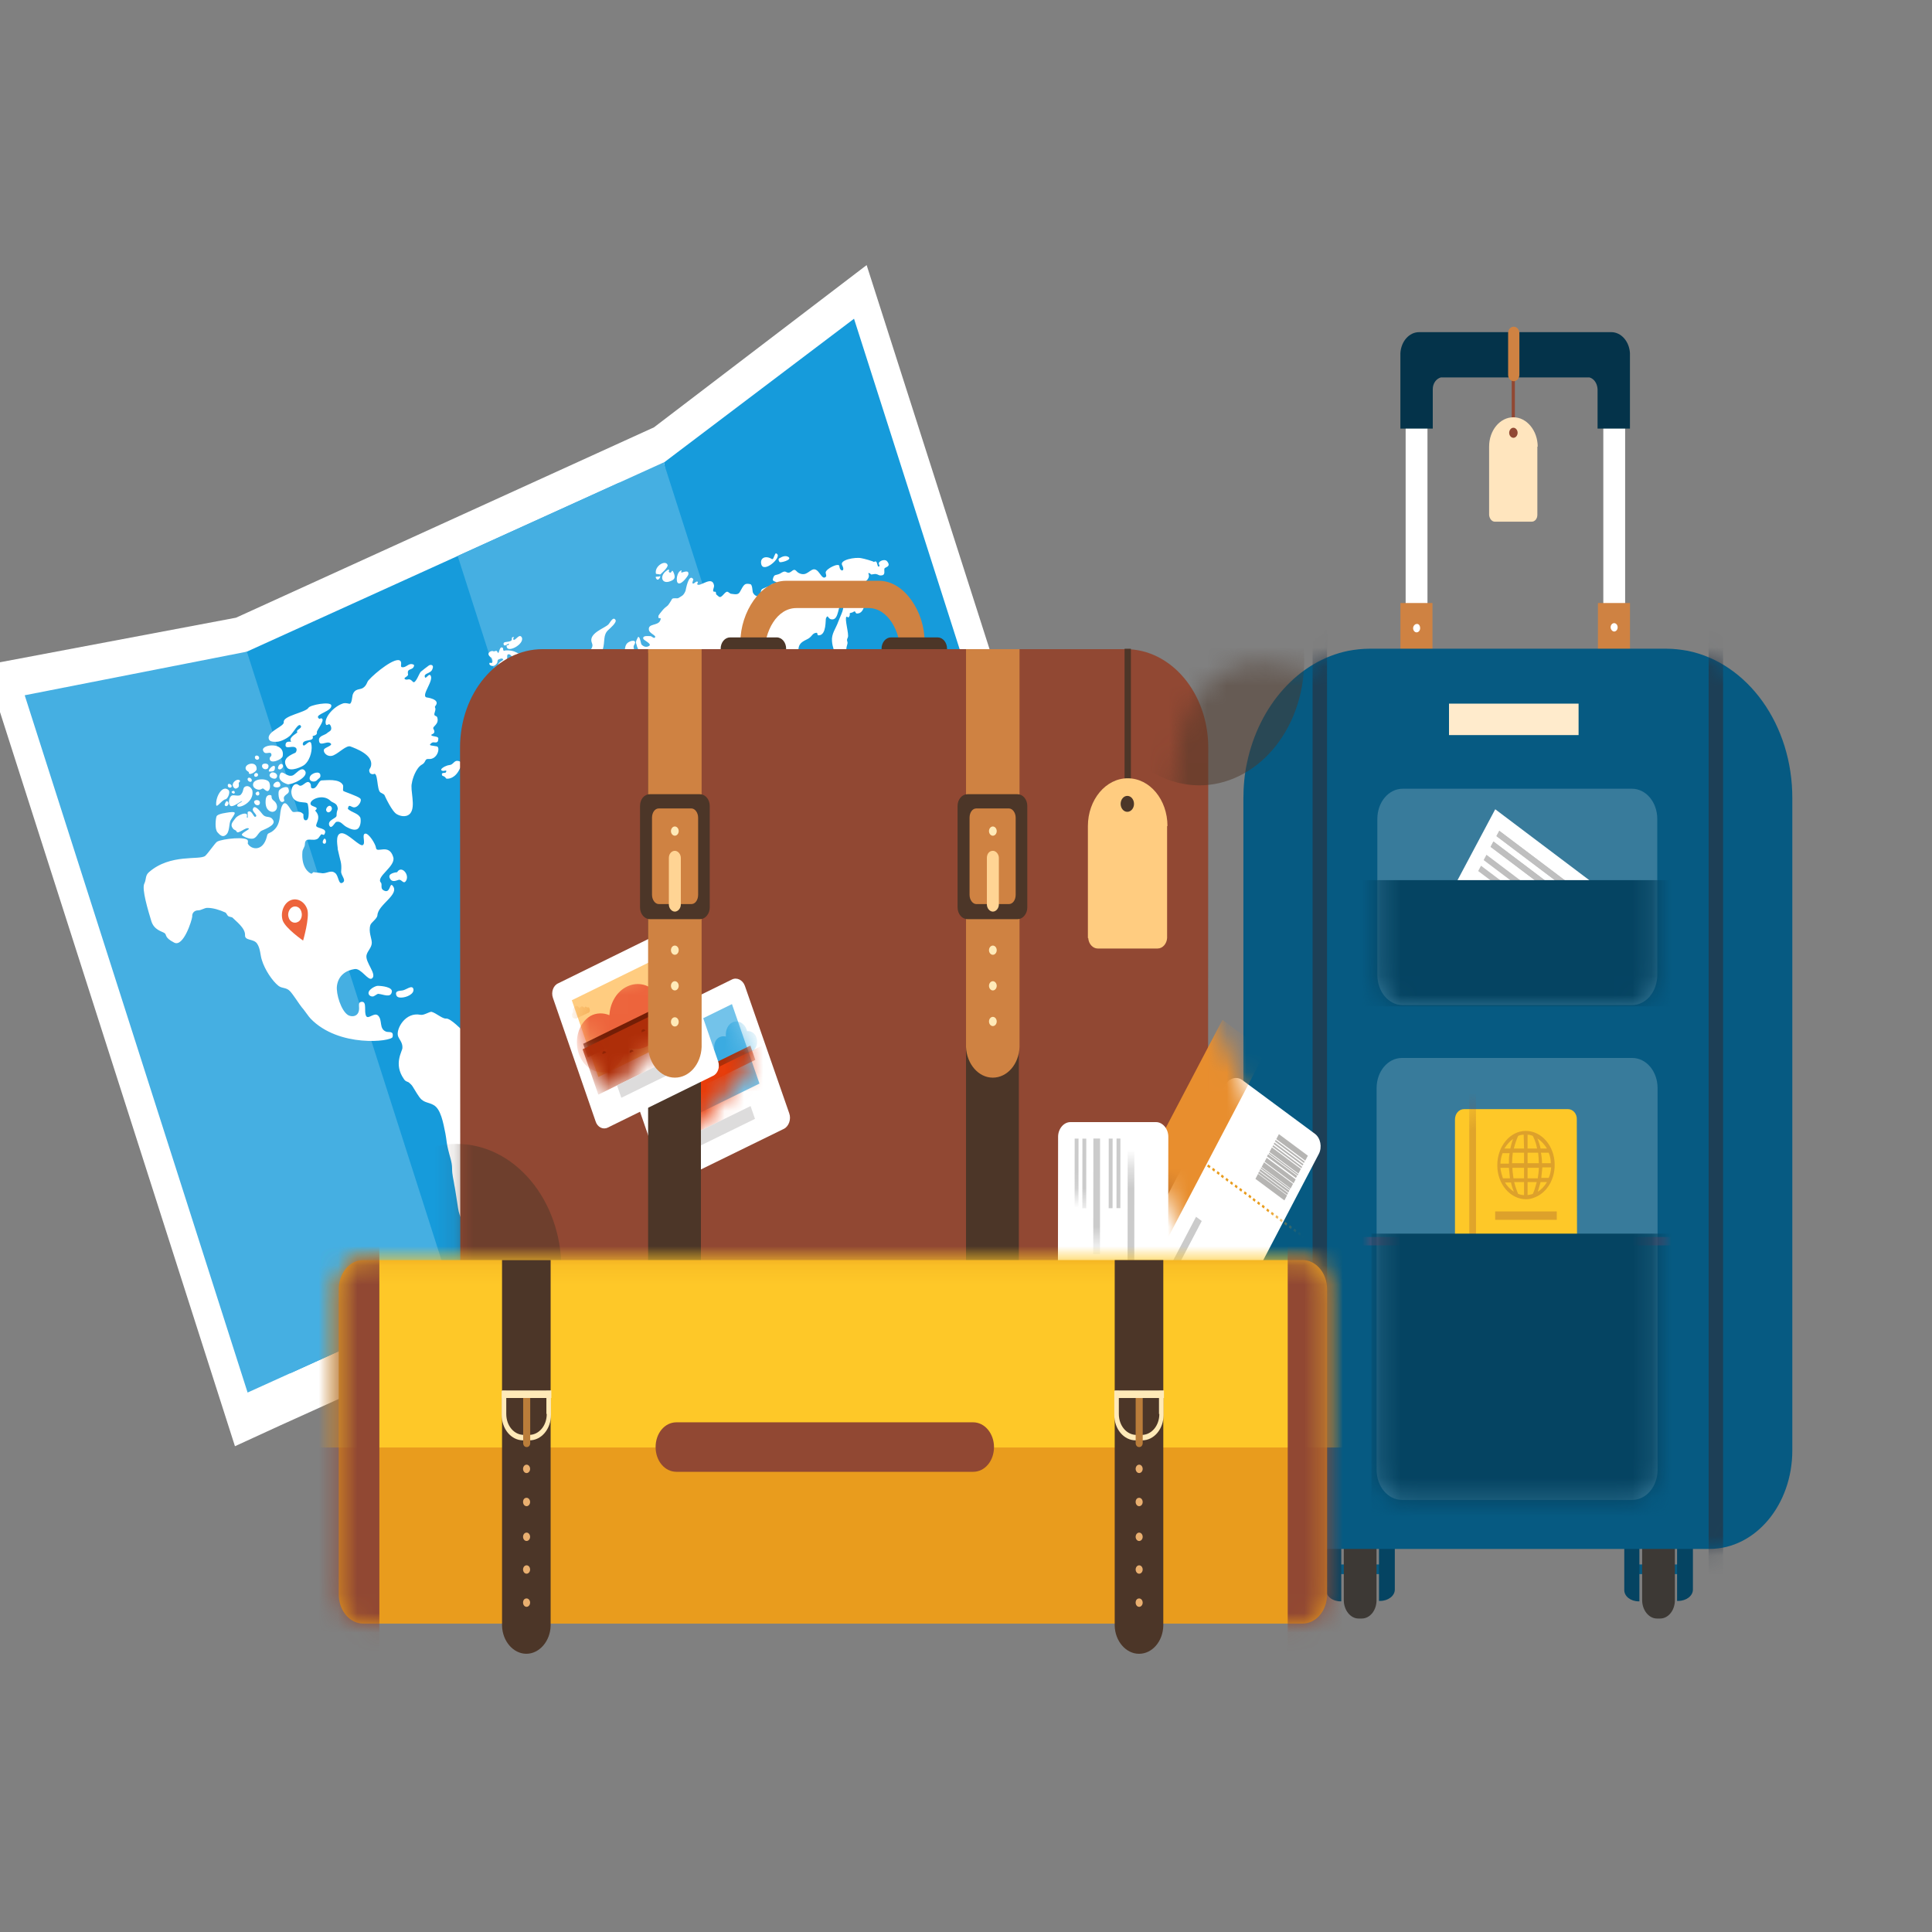 <svg width="100" height="100" viewBox="0 0 100 100" fill="none" xmlns="http://www.w3.org/2000/svg">
<rect x="0" y="0" width="100" height="100" fill="#808080" stroke="none"/>
<g clip-path="url(#clip0_1081_54947)">
<path d="M33.849 22.119L12.216 31.972L-0.778 34.425L12.161 74.856L14.476 73.793L23.497 69.713L35.106 64.439L44 60.403L46.461 59.296L57.796 54.152L44.857 13.721L33.849 22.119Z" fill="white"/>
<path d="M32.056 24.981L4.295 37.578L15.016 71.082L42.777 58.485L32.056 24.981Z" fill="#169BDB"/>
<path d="M23.495 67.239L12.816 72.078L1.279 35.987L12.779 33.73L23.495 67.239Z" fill="#45AFE2"/>
<path d="M45.078 57.429L55.74 52.59L44.204 16.498L34.362 23.942L37.916 41.847L45.078 57.429Z" fill="#169BDB"/>
<path d="M34.35 23.936L23.689 28.774L34.41 62.278L45.071 57.44L34.35 23.936Z" fill="#45AFE2"/>
<path d="M16.802 43.67C16.911 43.67 16.893 43.41 16.802 43.41C16.765 43.388 16.601 43.67 16.802 43.67ZM16.419 40.371C16.492 40.285 16.601 40.263 16.583 40.133C16.583 39.872 16.109 40.002 16.036 40.219C15.963 40.458 16.291 40.523 16.419 40.371ZM47.62 51.005C47.638 50.984 47.583 50.94 47.583 50.897C47.583 50.854 47.711 50.854 47.729 50.832C47.784 50.68 47.748 50.528 47.602 50.485C47.511 50.463 47.255 50.441 47.201 50.658C47.11 50.94 47.529 51.136 47.62 51.005ZM47.474 50.268C47.438 50.354 47.602 50.419 47.62 50.376C47.656 50.246 47.529 50.224 47.474 50.268ZM47 50.398C46.946 50.463 47.019 50.593 47.11 50.528C47.146 50.485 47.073 50.354 47 50.398ZM49.625 50.289C49.661 49.942 49.752 49.725 49.479 49.66C49.205 49.595 49.315 49.899 49.26 50.159C49.205 50.398 49.078 50.463 49.078 50.702C49.06 50.897 49.26 51.092 49.442 50.962C49.679 50.767 49.588 50.593 49.625 50.289ZM49.37 48.879C49.388 48.965 49.26 49.096 49.333 49.248C49.388 49.356 49.479 49.269 49.515 49.334C49.515 49.334 49.606 49.595 49.752 49.551C49.825 49.53 49.752 49.334 49.789 49.291C49.916 49.139 49.934 48.9 49.606 48.857C49.497 48.857 49.552 48.553 49.406 48.683C49.333 48.748 49.26 48.358 49.169 48.466C49.096 48.596 49.351 48.792 49.37 48.879ZM44.959 46.513C44.868 46.47 44.904 46.231 44.795 46.123C44.631 45.971 44.449 45.797 44.303 46.057C44.267 46.123 44.248 46.752 44.011 46.947C43.938 47.012 43.847 46.86 43.72 46.991C43.629 47.099 43.574 47.229 43.556 47.381C43.556 47.49 43.683 47.511 43.665 47.577C43.665 47.62 43.519 47.598 43.501 47.598C43.282 47.707 43.483 48.054 43.355 48.249C43.264 48.401 43.064 48.51 42.954 48.662C42.9 48.727 42.918 48.596 42.809 48.814C42.699 49.009 43.173 49.226 43.064 49.508C42.954 49.812 43.191 49.855 43.301 50.029C43.519 50.354 43.355 50.615 43.574 50.875C43.665 51.005 43.847 50.984 44.011 50.875C44.102 50.81 44.102 50.636 44.194 50.55C44.267 50.485 44.74 50.506 44.85 49.986C44.904 49.703 45.123 49.465 45.415 49.551C45.597 49.595 45.615 49.92 45.98 49.595C46.071 49.508 45.961 49.877 46.089 49.877C46.271 49.899 46.089 50.007 46.235 50.072C46.472 50.181 46.581 50.55 46.946 50.354C47.055 50.289 46.964 50.159 47.037 50.116C47.11 50.072 47.128 50.246 47.219 50.246C47.529 50.203 47.62 49.834 47.602 49.508C47.583 49.291 47.547 49.074 47.565 48.814C47.602 48.314 47.492 47.837 47.182 47.468C47.11 47.381 46.891 47.164 46.854 47.121C46.836 47.121 46.581 46.925 46.526 46.882C46.453 46.839 46.289 46.839 46.235 46.773C46.071 46.643 46.053 46.144 45.925 45.971C45.724 45.71 45.469 45.623 45.36 45.688C45.068 45.819 45.469 46.773 44.959 46.513ZM43.957 45.754C44.066 45.797 44.212 45.602 43.993 45.558C43.902 45.558 43.866 45.732 43.957 45.754ZM44.194 45.168C44.175 45.211 44.139 45.341 44.175 45.385C44.321 45.493 44.285 44.95 44.194 45.168ZM44.321 44.95C44.412 44.885 44.503 44.907 44.595 45.016C44.74 45.189 44.558 45.428 44.667 45.471C44.777 45.515 44.795 45.319 44.85 45.319C45.014 45.319 45.123 45.471 45.269 45.319C45.36 45.233 45.287 44.994 45.488 45.016C45.56 45.016 45.633 45.146 45.706 45.168C45.852 45.211 46.162 45.233 45.961 45.037C45.925 45.016 45.652 44.864 45.688 44.603C45.706 44.495 45.342 44.517 45.232 44.473C45.014 44.408 44.886 44.43 44.667 44.43C44.376 44.43 44.412 44.495 44.212 44.625C44.102 44.712 43.847 44.668 43.811 44.907C43.847 45.016 43.975 45.168 44.321 44.95ZM42.936 45.016C42.845 45.081 43.045 45.146 43.082 45.016C43.1 44.929 42.972 44.994 42.936 45.016ZM43.592 44.603C43.556 44.603 43.519 44.625 43.538 44.668C43.61 44.842 43.993 44.799 43.975 44.56C43.938 44.148 43.72 44.603 43.592 44.603ZM43.355 45.081C43.373 45.146 43.665 45.146 43.702 45.059C43.756 44.885 43.319 44.907 43.355 45.081ZM43.173 45.168C43.118 45.363 43.282 45.341 43.301 45.189C43.301 45.146 43.173 45.124 43.173 45.168ZM43.064 44.668C43.173 44.994 43.373 44.842 43.41 44.712C43.428 44.603 43.228 44.43 43.155 44.386C43.1 44.343 43.173 44.191 43.118 44.191C42.972 44.213 42.991 44.451 43.064 44.668ZM42.335 45.558C42.371 45.602 42.517 45.71 42.499 45.71C42.499 45.71 42.517 45.884 42.59 45.905C42.699 45.949 42.845 46.014 42.918 45.84C43.027 45.623 42.754 45.515 42.754 45.385C42.845 44.712 41.988 44.994 42.335 45.558ZM42.772 44.56C42.517 44.473 42.08 44.82 42.353 44.864C42.553 44.885 42.48 44.885 42.645 44.755C42.699 44.712 42.772 44.777 42.827 44.733C42.918 44.647 42.863 44.43 42.772 44.56ZM43.228 46.383C43.282 46.535 43.629 46.079 43.592 45.992C43.483 45.797 43.228 46.318 43.228 46.383ZM43.228 46.535C43.191 46.556 43.173 46.622 43.228 46.643C43.246 46.643 43.282 46.643 43.301 46.622C43.301 46.578 43.246 46.513 43.228 46.535ZM42.754 46.361C42.809 46.556 43.319 46.231 43.264 46.079C43.209 45.992 42.736 46.274 42.754 46.361ZM42.754 46.491C42.626 46.622 42.973 46.643 42.973 46.578C42.973 46.535 42.79 46.448 42.754 46.491ZM41.114 46.752C41.114 46.991 41.478 46.795 41.715 46.73C41.897 46.687 42.316 46.839 42.335 46.578C42.353 46.405 42.134 46.6 42.007 46.556C41.916 46.513 42.116 46.383 42.08 46.296C41.879 45.949 41.095 46.318 41.114 46.752ZM41.132 45.189C40.931 45.276 41.205 45.645 41.35 45.775C41.551 45.971 41.587 45.905 41.843 45.862C42.098 45.819 42.061 45.927 42.098 45.58C42.098 45.558 42.043 45.319 42.061 45.254C42.061 45.146 42.262 45.037 42.189 44.907C42.061 44.712 41.788 44.799 41.897 44.473C41.952 44.343 41.916 44.061 41.788 44.039C41.515 44.061 41.606 44.408 41.569 44.517C41.442 44.799 41.314 45.102 41.132 45.189ZM39.783 45.949C39.947 46.101 40.202 46.123 40.385 46.296C40.512 46.405 40.621 46.773 40.822 46.73C41.132 46.643 41.059 46.405 41.095 46.144C41.132 45.927 40.858 45.862 40.694 45.862C40.476 45.84 39.765 45.211 39.565 45.385C39.346 45.558 39.674 45.862 39.783 45.949ZM42.298 43.475C42.171 43.475 42.061 43.974 42.244 43.887C42.535 43.735 42.535 43.996 42.699 43.865C42.936 43.67 42.572 43.149 42.48 43.193C42.371 43.236 42.444 43.518 42.298 43.475C42.316 43.475 42.28 43.475 42.298 43.475ZM42.007 43.345C42.025 43.518 42.298 43.453 42.171 43.171C42.116 43.062 41.77 42.737 41.715 42.845C41.642 42.997 41.988 43.193 42.007 43.345ZM42.48 42.976C42.59 42.737 42.28 42.607 42.098 42.498C42.007 42.455 41.916 42.585 41.916 42.694C41.897 42.737 42.389 43.149 42.48 42.976ZM41.66 43.084C41.478 42.91 41.423 43.714 41.569 43.822C41.752 43.952 41.916 43.323 41.66 43.084ZM41.496 41.999C41.369 42.216 41.679 42.91 41.788 42.694C41.861 42.542 41.788 41.847 41.496 41.999ZM41.259 40.892C41.205 40.849 40.968 41.348 41.223 41.478C41.241 41.478 41.278 41.478 41.296 41.456C41.369 41.261 41.387 40.979 41.259 40.892ZM42.973 35.901C42.863 35.857 42.845 36.139 42.699 36.226C42.535 36.313 42.426 36.139 42.28 36.335C42.244 36.4 42.134 36.964 42.316 37.094C42.462 37.203 42.553 37.919 42.353 37.919C42.316 37.919 42.353 37.789 42.316 37.789C42.207 37.789 42.316 38.028 42.189 38.006C42.08 37.984 42.262 38.31 42.134 38.375C41.296 38.787 41.733 39.525 41.934 39.416C42.061 39.33 41.824 39.047 41.988 39.026C42.08 38.917 42.08 38.7 42.189 38.679C42.353 38.657 42.408 38.635 42.444 38.483C42.572 37.919 42.681 38.114 42.736 37.658C42.772 37.29 42.535 37.333 42.517 36.986C42.499 36.812 42.426 36.747 42.608 36.66C42.754 36.595 43.027 36.074 42.973 35.901ZM40.804 28.826C40.658 28.739 40.494 28.804 40.348 28.891C40.257 28.934 40.312 29.043 40.348 29.086C40.366 29.151 41.041 28.978 40.804 28.826ZM39.401 29.195C39.51 29.694 40.458 28.869 40.221 28.674C40.13 28.587 40.13 28.674 40.02 28.913C40.002 28.934 39.965 28.956 39.947 28.934C39.637 28.739 39.328 28.869 39.401 29.195ZM35.118 30.193C35.3 30.258 35.628 29.781 35.628 29.737C35.683 29.433 35.282 29.672 35.263 29.629C35.245 29.585 35.282 29.564 35.282 29.52C35.026 29.564 34.954 30.149 35.118 30.193ZM34.498 29.542C34.133 29.802 34.243 30.215 34.626 30.106C34.917 30.019 34.972 29.911 34.881 29.672C34.753 29.346 34.79 29.759 34.626 29.607C34.589 29.564 34.662 29.52 34.626 29.498C34.589 29.455 34.535 29.52 34.498 29.542ZM34.553 29.238C34.443 28.956 33.86 29.303 33.951 29.694C33.951 29.715 34.133 29.715 34.17 29.737C34.17 29.737 34.607 29.368 34.553 29.238ZM34.152 29.824C34.079 29.867 34.006 29.824 33.933 29.867C34.042 30.215 34.243 29.781 34.152 29.824ZM30.616 33.861C30.507 33.882 30.325 34.512 30.488 34.577C30.543 34.599 30.853 34.968 31.199 34.533C31.126 34.338 30.944 34.338 30.871 34.164C30.78 33.947 31.145 33.795 31.199 33.622C31.327 33.188 31.199 32.862 31.491 32.602C31.582 32.515 31.947 32.211 31.855 32.081C31.728 31.886 31.564 32.255 31.491 32.32C31.309 32.515 30.434 32.776 30.634 33.275C30.762 33.557 30.452 33.644 30.543 33.817C30.598 33.774 30.726 33.839 30.616 33.861C30.634 33.861 30.598 33.882 30.616 33.861ZM26.078 33.383C26.151 33.492 26.388 33.21 26.333 33.361C26.315 33.427 26.224 33.361 26.224 33.427C26.206 33.861 27.172 33.34 27.008 32.992C26.88 32.754 26.661 33.21 26.57 33.101C26.534 33.058 26.643 32.949 26.57 32.971C26.406 32.992 26.588 33.123 26.406 33.188C26.224 33.253 26.005 33.188 26.078 33.383C26.078 33.405 26.06 33.383 26.078 33.383ZM25.787 34.468C25.823 34.642 26.023 34.837 26.206 34.729C26.388 34.599 26.206 34.121 26.26 33.904C26.279 33.861 26.352 33.839 26.424 33.904C26.57 34.034 26.661 34.186 26.825 34.164C26.953 34.164 27.026 34.013 27.026 33.926C27.026 33.752 26.989 33.882 26.825 33.817C26.752 33.795 26.588 33.644 26.188 33.665C26.115 33.665 26.078 33.709 26.06 33.665C26.023 33.622 26.06 33.557 26.023 33.535C25.859 33.405 25.841 33.795 25.787 33.795C25.75 33.795 25.75 33.687 25.677 33.687C25.659 33.687 25.568 33.73 25.531 33.709C25.44 33.644 25.094 33.817 25.422 34.034C25.477 34.078 25.513 34.251 25.477 34.295C25.422 34.36 25.349 34.251 25.331 34.338C25.294 34.425 25.55 34.599 25.732 34.316C25.75 34.273 25.75 34.164 25.787 34.143C25.787 34.143 26.023 34.013 26.042 34.143C26.06 34.186 25.75 34.273 25.787 34.468ZM41.752 33.101C42.043 32.971 42.025 32.776 42.244 32.754C42.353 32.732 42.262 32.906 42.389 32.884C42.79 32.862 42.717 32.059 42.754 31.994C42.881 31.756 42.827 32.081 43.1 32.059C43.428 32.038 43.373 31.278 43.556 31.3C43.793 31.365 43.501 31.864 43.392 32.168C43.264 32.537 43.027 32.797 43.064 33.188C43.082 33.47 43.209 33.817 43.319 34.034C43.465 34.338 43.647 34.208 43.756 34.013C43.884 33.795 43.738 33.73 43.847 33.383C43.92 33.166 43.774 33.21 43.884 32.992C43.957 32.841 43.702 32.016 43.811 31.929C43.866 31.886 43.884 31.994 43.92 31.951C44.03 31.842 43.957 31.777 43.993 31.734C44.048 31.712 44.121 31.712 44.175 31.669C44.303 31.582 44.248 31.756 44.358 31.756C44.813 31.756 44.74 30.996 44.886 30.822C45.105 30.518 44.813 30.345 44.631 30.28C44.522 30.236 45.123 30.019 44.941 29.672C45.014 29.629 45.068 29.737 45.105 29.737C45.123 29.737 45.305 29.694 45.342 29.715C45.488 29.737 45.469 29.802 45.633 29.781C45.852 29.759 45.743 29.52 45.779 29.433C45.797 29.346 46.144 29.346 45.925 29.064C45.797 28.891 45.451 29.064 45.488 29.173C45.506 29.281 45.579 29.303 45.469 29.325C45.415 29.346 45.415 29.108 45.342 29.064C45.305 29.043 45.251 29.086 45.232 29.086C45.178 29.043 44.722 28.913 44.576 28.891C44.267 28.826 43.428 28.978 43.592 29.26C43.774 29.607 43.465 29.607 43.446 29.303C43.428 29.108 42.754 29.433 42.736 29.629C42.736 29.694 42.79 29.802 42.754 29.846C42.517 30.106 42.389 29.303 42.025 29.498C41.897 29.564 41.77 29.694 41.624 29.715C41.423 29.737 41.278 29.629 41.205 29.542C41.023 29.368 40.95 29.759 40.694 29.607C40.585 29.542 40.476 29.629 40.366 29.694C40.13 29.802 40.075 29.694 40.002 29.976C39.965 30.128 40.275 30.084 40.202 30.215C40.148 30.323 39.929 30.149 39.911 30.28C39.911 30.323 40.02 30.345 39.984 30.41C39.911 30.518 39.838 30.345 39.728 30.367C39.728 30.367 39.455 30.475 39.437 30.497C39.309 30.627 39.473 30.822 39.291 30.866C39.164 30.887 39.018 30.801 38.963 30.649C38.945 30.584 38.945 30.258 38.836 30.236C38.526 30.171 38.508 30.258 38.289 30.649C38.198 30.801 38.034 30.757 37.851 30.735C37.779 30.735 37.706 30.627 37.633 30.627C37.487 30.649 37.359 30.974 37.214 30.887C37.177 30.866 37.122 30.801 37.086 30.779C37.031 30.757 37.104 30.605 36.977 30.627C36.831 30.627 36.977 30.41 36.958 30.301C36.867 29.781 36.266 30.367 36.102 30.258C36.047 30.215 36.175 30.128 36.102 30.106C36.011 30.063 35.919 30.258 35.847 30.193C35.81 30.171 35.901 29.998 35.883 29.976C35.646 29.65 35.5 30.518 35.482 30.584C35.373 30.844 35.282 30.844 35.118 30.953C35.045 30.996 34.881 30.931 34.79 30.996C34.771 31.018 34.626 31.3 34.535 31.365C34.443 31.43 34.37 31.495 34.279 31.604C34.243 31.647 34.079 31.842 34.079 31.886C34.042 32.124 34.279 31.864 34.17 32.124C34.042 32.407 33.532 32.255 33.587 32.602C33.605 32.797 34.042 32.906 33.878 33.014C33.824 33.036 33.714 32.927 33.678 32.927C33.514 32.927 33.259 32.884 33.295 33.058C33.313 33.145 33.751 33.318 33.605 33.427C33.477 33.513 33.332 33.492 33.204 33.361C33.168 33.318 33.131 32.949 33.04 32.971C33.022 32.971 33.004 32.992 33.004 33.014C32.858 33.296 32.931 33.253 32.967 33.448C32.967 33.448 33.168 33.947 33.186 33.947C33.404 34.186 33.277 33.926 33.459 33.947C33.678 33.969 33.969 34.295 33.969 34.316C33.86 34.664 33.623 33.774 33.423 34.316C33.423 34.316 33.459 34.533 33.459 34.599C33.441 34.729 33.149 35.401 33.004 35.098C32.949 34.989 33.204 34.902 33.259 34.75C33.313 34.599 33.404 34.36 33.277 34.295C33.149 34.23 32.73 33.622 32.803 33.427C32.821 33.405 32.84 33.34 32.858 33.318C32.967 33.058 32.493 33.166 32.402 33.383C32.384 33.405 32.183 33.882 32.621 34.425C32.675 34.49 32.785 34.425 32.803 34.577C32.84 34.816 32.584 34.577 32.584 34.577C32.402 34.577 32.238 34.555 32.056 34.555C31.965 34.555 31.582 34.468 31.546 34.49C31.345 34.62 32.074 34.989 31.728 35.119C31.345 35.271 31.6 35.315 31.126 35.163C30.908 35.098 30.798 35.488 30.689 35.727C30.671 35.77 30.325 36.096 30.325 35.922C30.288 35.553 30.033 35.532 30.033 35.749C30.033 35.901 30.361 36.313 30.306 36.422C30.325 36.4 30.106 36.422 30.069 36.465C30.033 36.487 29.905 36.682 29.905 36.79C29.905 36.856 30.088 36.856 30.069 37.008C30.051 37.181 29.851 37.138 29.887 37.246C29.905 37.333 29.723 37.376 29.705 37.355C29.486 37.311 29.596 37.311 29.45 37.159C29.34 37.029 28.885 36.964 28.958 36.725C29.067 36.335 30.233 36.834 29.905 36.205C29.832 36.053 29.504 36.031 29.395 36.009C29.213 35.987 28.976 36.161 28.885 36.139C28.885 35.857 28.575 36.074 28.466 36.009C28.593 35.944 28.502 35.901 28.411 35.879C28.21 35.836 28.137 35.857 28.01 35.901C27.974 35.901 27.645 36.335 27.7 36.096C27.445 36.161 27.573 36.465 27.445 36.595C27.372 36.66 27.281 36.465 27.208 36.53C26.825 36.812 26.698 37.42 26.789 37.485C26.898 37.572 27.008 37.203 27.044 37.398C27.081 37.615 26.752 38.158 26.771 38.266C26.807 38.418 26.898 38.331 26.935 38.353C27.062 38.44 26.771 38.613 26.734 38.722C26.698 38.874 26.734 38.852 26.716 38.939C26.661 39.351 26.279 39.612 26.534 39.807C26.771 39.981 26.716 40.176 26.789 40.198C27.044 40.328 26.898 39.72 27.208 39.699C27.409 39.677 27.645 40.48 27.718 40.48C27.919 40.502 27.882 40.285 27.955 40.263C28.174 40.176 28.046 40.002 28.01 39.937C27.974 39.85 28.083 39.503 28.083 39.46C28.083 39.308 28.174 39.134 27.974 39.221C27.901 39.004 27.718 38.852 27.773 38.527C27.809 38.353 27.955 38.288 27.974 38.114C27.992 38.006 27.919 37.745 27.992 37.593C28.046 37.485 28.283 37.528 28.356 37.658C28.484 37.962 27.846 38.462 28.338 38.874C28.684 39.156 29.103 38.223 29.286 38.613C29.413 38.874 28.958 38.896 28.794 39.026C28.739 39.069 28.466 39.199 28.52 39.308C28.611 39.503 28.648 39.33 28.703 39.33C28.794 39.351 28.939 39.33 28.921 39.438C28.885 39.677 28.721 39.46 28.63 39.568C28.52 39.699 28.703 40.219 28.575 40.458C28.411 40.74 28.302 40.61 28.119 40.719C28.065 40.762 27.882 40.675 27.773 40.914C27.737 41.001 27.591 40.936 27.591 40.87C27.591 40.675 27.591 40.458 27.427 40.415C27.372 40.133 27.299 40.111 27.226 40.393C27.172 40.588 27.299 40.719 27.336 40.87C27.445 41.239 26.989 41.456 26.971 41.608C26.935 41.956 27.008 41.956 26.898 42.086C26.771 42.216 26.88 42.411 26.825 42.477C26.734 42.563 26.406 42.455 26.37 42.867C26.352 43.084 26.661 43.106 26.771 43.258C27.39 44.039 26.424 43.822 26.169 44.169C26.333 44.451 26.224 44.755 26.37 45.016C26.497 45.254 26.515 45.189 26.716 45.276C26.844 45.319 26.844 45.406 27.008 45.341C27.044 45.319 27.281 44.95 27.354 44.712C27.39 44.625 27.445 44.69 27.445 44.603C27.445 44.538 27.372 44.517 27.354 44.473C27.336 44.43 27.317 44.278 27.336 44.191C27.354 44.082 27.554 43.865 27.573 43.8C27.609 43.714 27.481 43.627 27.536 43.518C27.591 43.431 27.773 43.518 27.846 43.453C27.882 43.431 27.937 43.084 28.028 43.084C28.429 43.106 28.156 43.323 28.703 43.931C29.012 44.278 29.267 43.605 29.267 43.562C29.304 43.345 28.921 43.323 28.757 43.193C28.648 43.106 28.429 42.997 28.356 42.954C27.937 42.737 28.611 42.346 28.885 42.889C28.976 43.062 29.231 42.976 29.359 43.127C29.431 43.214 29.413 43.453 29.668 43.583C29.997 43.757 30.033 43.453 30.142 43.366C30.106 43.323 30.069 43.301 30.015 43.301C29.905 43.453 29.741 43.193 29.741 43.106C30.452 42.498 30.379 43.54 30.616 43.54C30.817 43.54 30.835 43.258 31.199 43.214C31.436 43.171 31.673 43.345 31.637 43.757C31.619 44.017 31.145 44.213 31.181 44.343C31.254 44.538 31.491 44.755 31.728 44.647C32.111 44.473 32.311 45.385 32.584 45.688C32.767 45.884 33.022 45.971 33.204 46.231C33.441 46.556 33.404 46.839 33.751 46.773C33.969 46.73 33.951 46.361 34.061 46.209C34.188 46.036 34.243 45.905 34.352 45.754C34.48 45.558 34.607 45.558 34.662 45.319C34.699 45.211 35.008 44.994 34.954 44.668C34.917 44.43 34.626 44.343 34.389 44.365C34.297 44.365 34.042 44.191 33.969 44.343C33.86 44.603 33.587 44.3 33.569 44.278C33.496 44.256 33.277 44.082 33.222 43.974C33.058 43.605 33.222 43.692 33.423 43.779C33.678 43.887 33.769 43.931 34.024 43.952C34.061 43.952 34.152 43.865 34.206 43.865C34.243 43.865 34.297 43.996 34.37 43.996C34.498 44.017 34.753 43.931 34.881 43.887C35.154 43.779 35.227 43.714 35.5 43.8C35.646 43.844 35.719 44.082 35.901 44.104C36.029 44.126 36.065 43.909 36.284 44.104C36.393 44.191 36.393 44.386 36.448 44.495C36.557 44.755 36.703 44.929 36.849 45.146C36.94 45.298 37.195 45.797 37.341 45.84C37.487 45.884 37.56 45.667 37.56 45.428C37.56 45.276 37.505 45.124 37.469 44.972C37.45 44.885 37.432 44.647 37.487 44.451C37.596 44.061 37.669 42.997 38.216 42.91C38.307 42.889 38.544 43.41 38.635 43.475C38.817 43.583 38.69 43.714 38.872 43.822C38.999 43.887 39.036 43.605 39.054 43.605C39.218 43.605 39.236 44.082 39.309 44.321C39.346 44.451 39.437 44.647 39.565 44.842C39.637 44.95 39.929 45.059 40.038 45.189C40.166 45.363 40.421 45.254 40.294 45.016C40.148 44.777 39.929 44.929 39.801 44.603C39.765 44.538 39.674 44.017 39.838 44.061C39.984 44.104 39.965 44.104 40.13 44.234C40.166 44.278 40.257 44.256 40.294 44.278C40.366 44.343 40.294 44.56 40.439 44.582C40.676 44.603 40.621 44.169 40.658 43.931C40.713 43.518 40.53 43.301 40.312 43.106C39.984 42.802 39.565 42.151 40.111 42.173C40.239 42.173 40.202 42.607 40.33 42.65C40.749 42.802 40.64 41.869 40.731 41.782C40.858 41.652 40.877 41.587 40.95 41.413C41.059 41.153 41.241 40.632 41.168 40.285C41.114 40.046 41.077 40.219 41.023 40.068C40.986 39.981 41.041 39.981 40.986 39.829C40.895 39.655 40.64 39.503 40.603 39.351C40.53 39.091 40.731 39.091 40.749 38.917C40.767 38.765 40.767 38.765 40.567 38.765C40.476 38.765 40.603 38.939 40.458 38.961C40.057 38.765 40.202 38.44 40.53 38.57C40.621 38.613 40.731 38.245 40.84 38.245C41.059 38.288 40.822 38.548 41.004 38.592C41.314 38.657 41.205 39.113 41.369 39.156C41.66 39.221 41.733 38.809 41.642 38.548C41.569 38.31 41.35 38.375 41.278 38.028C41.168 37.355 41.606 37.181 41.66 37.116C41.752 37.029 41.77 36.986 41.806 36.834C41.879 36.617 41.952 36.248 41.97 36.009C42.007 35.749 41.806 35.705 41.897 35.488C42.025 35.163 42.061 36.248 42.335 36.205C42.918 36.139 42.08 34.316 41.916 34.425C41.897 34.425 41.879 34.425 41.879 34.447C41.788 34.685 42.116 34.75 41.97 34.924C41.861 35.076 41.642 34.36 41.478 34.62C41.35 34.837 41.023 34.75 41.187 34.425C41.278 34.273 41.296 34.099 41.332 33.882C41.278 33.361 41.442 33.253 41.752 33.101ZM26.042 42.52C26.188 42.628 26.206 42.346 26.26 42.303C26.352 42.238 26.515 42.238 26.588 42.151C26.698 41.999 26.68 41.76 26.588 41.587C26.534 41.478 26.552 41.695 26.515 41.695C26.443 41.695 26.443 41.565 26.388 41.543C26.315 41.5 26.206 41.37 26.096 41.304C25.932 41.174 25.969 41.109 25.896 40.979C25.859 40.892 25.75 40.654 25.677 40.632C25.386 40.502 25.55 40.827 25.495 40.892C25.313 41.087 25.459 41.391 25.495 41.413C25.568 41.456 25.586 41.326 25.677 41.348C25.75 41.37 25.714 41.304 25.878 41.543C26.042 41.804 25.732 41.825 25.859 41.999C25.896 42.042 25.914 41.977 25.951 41.999C26.023 42.042 25.859 42.173 25.951 42.238C26.005 42.281 26.115 42.129 26.151 42.216C26.151 42.216 25.932 42.433 26.042 42.52ZM25.659 41.739C25.75 41.435 25.313 41.283 25.386 41.76C25.404 41.912 25.167 41.956 25.24 42.194C25.367 42.607 25.75 42.346 25.732 42.173C25.732 41.977 25.604 41.891 25.659 41.739ZM35.719 51.526C35.792 51.222 35.573 50.268 35.263 50.441C35.172 50.485 35.282 50.854 35.263 50.94C35.209 51.114 35.045 51.136 34.99 51.309C34.954 51.44 35.136 51.743 35.154 51.83C35.191 52.004 35.154 52.047 35.191 52.264C35.245 52.546 35.428 52.937 35.646 52.742C35.865 52.546 35.755 52.481 35.683 52.156C35.683 52.112 35.628 51.743 35.628 51.722C35.646 51.7 35.701 51.657 35.719 51.526ZM30.835 44.451C30.47 44.451 29.924 44.148 29.796 44.538C29.65 44.994 29.322 44.972 29.286 44.95C29.195 44.885 28.848 45.016 28.739 44.907C28.557 44.733 28.721 44.712 28.502 44.473C28.32 44.256 28.192 44.473 28.028 44.56C27.864 44.647 27.645 44.603 27.481 44.842C27.372 44.994 27.317 45.168 27.117 45.233C26.88 45.341 26.898 45.319 26.752 45.58C26.716 45.645 26.661 45.602 26.643 45.667C26.534 46.079 26.534 45.905 26.534 46.057C26.534 46.296 26.661 46.491 26.643 46.665C26.625 46.752 26.515 46.947 26.497 47.077C26.461 47.229 26.461 47.446 26.424 47.642C26.406 47.837 26.242 48.228 26.352 48.445C26.424 48.596 26.57 48.618 26.588 48.662C26.68 48.814 26.698 49.139 26.752 49.313C26.807 49.53 26.862 49.725 27.099 49.877C27.354 50.072 27.573 50.203 27.846 50.354C27.937 50.398 28.028 50.593 28.192 50.571C28.356 50.55 28.356 50.441 28.502 50.333C28.63 50.246 28.757 50.289 28.83 50.246C29.012 50.159 28.976 50.051 29.103 49.899C29.213 49.79 29.486 49.682 29.559 49.682C29.705 49.703 29.705 49.834 29.887 49.812C30.215 49.769 30.215 49.703 30.379 50.072C30.47 50.268 30.252 50.528 30.343 50.68C30.58 51.092 31.345 51.657 31.454 52.199C31.564 52.742 31.363 52.872 31.71 53.328C31.928 53.61 32.038 53.805 32.22 54.152C32.402 54.521 32.712 54.673 32.894 54.999C33.058 55.281 32.985 55.411 33.149 55.52C33.569 55.823 34.115 54.999 34.225 54.565C34.261 54.391 34.334 54.109 34.334 53.935C34.334 53.762 34.206 53.566 34.188 53.458C34.188 53.371 34.352 53.241 34.37 53.111C34.425 52.742 34.152 52.72 34.097 52.394C34.061 52.134 34.334 51.852 34.37 51.7C34.498 51.309 34.407 50.962 34.206 50.55C34.097 50.311 33.824 50.029 33.787 49.682C33.751 49.226 33.969 48.683 34.097 48.314C34.188 48.032 34.334 47.728 34.279 47.425C34.188 46.773 33.459 47.164 33.113 46.904C32.912 46.752 32.092 45.949 31.947 45.71C31.764 45.385 31.181 44.43 30.835 44.451ZM23.709 62.529C23.855 63.528 24.675 63.94 24.73 63.962C25.003 64.049 25.404 64.027 25.386 63.745C25.367 63.528 25.112 63.723 25.003 63.549C24.893 63.398 25.13 62.855 24.912 62.334C24.839 62.182 24.566 62.247 24.547 61.9C24.547 61.792 24.748 59.665 24.857 59.383C24.966 59.079 25.185 58.949 25.331 58.645C25.604 58.081 25.422 57.625 25.495 57.278C25.531 57.039 25.659 56.887 25.787 56.778C25.987 56.583 26.06 56.561 26.078 56.171C26.115 55.715 25.859 55.151 25.878 54.782C25.896 54.521 26.042 54.282 26.023 54C26.005 53.805 25.823 53.588 25.604 53.48C25.386 53.371 25.294 53.349 25.076 53.393C24.948 53.414 24.493 53.349 24.42 53.371C24.201 53.414 24.128 53.393 23.964 53.349C23.909 53.328 23.326 52.698 23.089 52.72C22.907 52.742 22.579 52.438 22.342 52.373C22.233 52.351 21.941 52.568 21.759 52.525C20.993 52.373 20.52 53.219 20.592 53.588C20.629 53.783 20.848 53.935 20.829 54.239C20.829 54.413 20.355 55.064 20.902 55.845C20.993 55.997 21.103 55.975 21.176 56.04C21.248 56.105 21.303 56.149 21.358 56.236C21.485 56.431 21.668 56.778 21.814 56.908C22.014 57.082 22.196 57.06 22.433 57.191C22.816 57.386 22.944 58.124 23.053 58.666C23.108 58.949 23.126 59.252 23.199 59.513C23.271 59.838 23.399 60.142 23.399 60.468C23.399 60.837 23.472 61.01 23.527 61.401C23.527 61.336 23.709 62.529 23.709 62.529ZM21.394 51.179C21.321 50.962 21.012 51.244 20.829 51.266C20.72 51.288 20.465 51.266 20.501 51.461C20.52 51.613 20.647 51.635 20.756 51.635C21.048 51.635 21.467 51.44 21.394 51.179ZM20.283 51.331C20.319 51.092 19.772 51.027 19.554 51.027C19.444 51.027 19.189 51.157 19.098 51.309C19.007 51.483 19.189 51.613 19.335 51.57C19.426 51.526 19.535 51.44 19.572 51.44C19.845 51.461 20.228 51.678 20.283 51.331ZM23.089 39.959C23.053 40.046 22.889 39.959 22.871 40.068C22.871 40.111 22.889 40.154 22.907 40.154C23.144 40.241 23.016 40.306 23.162 40.306C23.199 40.306 23.563 40.306 23.8 39.785C23.891 39.59 24.055 39.764 24.019 39.503C24 39.395 23.891 39.46 23.855 39.438C23.508 39.264 23.508 39.547 23.308 39.59C23.271 39.59 23.108 39.633 23.126 39.633C23.035 39.655 22.706 39.829 22.889 39.894C22.998 39.937 23.144 39.807 23.089 39.959ZM20.173 45.45C20.301 45.732 20.574 45.536 20.665 45.536C20.793 45.536 20.884 45.754 20.993 45.623C21.248 45.298 20.775 44.755 20.556 45.146C20.538 45.146 20.046 45.189 20.173 45.45ZM21.85 39.568C22.05 39.46 21.977 39.264 22.178 39.286C22.652 39.33 22.798 38.679 22.615 38.635C22.324 38.57 22.123 38.613 22.36 38.44C22.47 38.375 22.688 38.548 22.688 38.223C22.688 38.093 22.36 38.136 22.324 38.049C22.306 37.984 22.597 38.006 22.433 37.724C22.36 37.593 22.743 37.507 22.634 37.138C22.597 37.008 22.415 37.116 22.506 36.856C22.597 36.595 22.451 36.639 22.543 36.53C22.816 36.183 22.069 36.096 22.069 36.096C21.777 35.987 22.506 35.184 22.269 34.946C22.196 34.859 22.032 35.163 21.996 35.054C21.905 34.837 22.287 34.881 22.378 34.642C22.488 34.403 22.287 34.382 22.196 34.447C22.05 34.555 21.905 34.664 21.777 34.772C21.704 34.837 21.504 35.423 21.376 35.293C21.157 35.054 21.121 35.228 20.975 35.163C20.829 35.076 21.139 35.033 21.121 34.902C21.048 34.555 21.358 34.729 21.431 34.468C21.431 34.447 21.431 34.403 21.413 34.403C21.194 34.295 21.084 34.49 20.902 34.533C20.629 34.577 20.848 34.338 20.72 34.208C20.483 33.969 19.426 34.816 19.08 35.206C18.989 35.293 18.989 35.488 18.77 35.618C18.606 35.705 18.369 35.64 18.26 35.944C18.223 36.031 18.223 36.487 18.059 36.422C18.059 36.422 17.895 36.378 17.786 36.4C17.276 36.552 16.802 37.116 16.856 37.441C16.875 37.572 16.929 37.528 17.02 37.485C17.093 37.463 17.203 37.702 17.111 37.81C17.075 37.854 16.948 37.919 16.911 37.962C16.802 38.049 16.51 38.093 16.51 38.288C16.51 38.7 16.893 38.331 17.093 38.462C17.294 38.592 16.784 38.679 16.765 38.809C16.729 39.004 17.02 39.243 17.312 39.069C17.549 38.961 17.932 38.57 18.132 38.635C18.424 38.744 19.317 39.069 19.207 39.633C19.171 39.807 19.062 39.807 19.134 39.981C19.207 40.154 19.535 40.024 19.317 40.068C19.59 39.894 19.481 40.892 19.699 41.022C19.736 41.044 19.882 41.109 19.9 41.153C19.918 41.196 20.301 42.042 20.556 42.151C20.665 42.216 21.012 42.346 21.23 42.108C21.54 41.739 21.212 40.892 21.321 40.523C21.34 40.35 21.522 39.742 21.85 39.568ZM14.852 39.72C15.016 39.981 15.672 39.677 15.781 39.568C16.091 39.286 16.182 38.744 16.109 38.483C16.036 38.266 15.836 38.57 15.726 38.592C15.708 38.592 15.672 38.548 15.672 38.527C15.653 38.223 16.291 38.418 16.182 38.114C16.164 38.071 16.437 38.093 16.401 37.897C16.383 37.81 16.802 37.311 16.674 37.203C16.565 37.116 16.583 37.29 16.474 37.159C16.31 36.964 17.203 36.812 17.148 36.508C17.111 36.291 16.036 36.487 15.963 36.639C15.818 36.877 14.633 37.051 14.688 37.376C14.724 37.593 13.886 37.832 13.904 38.201C13.922 38.396 14.123 38.396 14.305 38.396C14.56 38.396 14.906 38.179 14.997 38.093C15.198 37.919 15.471 37.333 15.581 37.593C15.617 37.702 15.307 37.789 15.38 37.876C15.453 37.941 15.088 38.049 15.034 38.266C15.034 38.288 15.034 38.331 15.052 38.353C15.161 38.462 14.779 38.266 14.779 38.57C14.779 38.809 15.18 38.548 15.325 38.722C15.38 38.787 15.344 38.917 15.289 38.961C14.833 39.156 14.615 39.351 14.852 39.72ZM14.633 39.134C14.761 38.375 13.539 38.527 13.612 38.831C13.704 39.156 14.031 38.809 14.05 39.069C14.05 39.178 13.959 39.156 13.959 39.264C13.959 39.59 14.615 39.308 14.633 39.134ZM14.414 39.655C14.396 39.699 14.378 39.764 14.396 39.785C14.469 39.894 14.651 39.764 14.651 39.655C14.633 39.481 14.469 39.525 14.414 39.655ZM14.87 40.588C15.07 40.654 16.073 40.198 15.763 39.872C15.581 39.677 15.307 40.068 15.161 40.133C14.833 40.263 14.597 39.785 14.487 40.089C14.378 40.35 14.615 40.502 14.87 40.588ZM14.159 40.697C14.214 40.784 14.615 40.805 14.487 40.545C14.396 40.328 14.086 40.567 14.159 40.697ZM14.305 40.263C14.451 40.068 14.159 39.916 14.031 40.002C13.776 40.198 14.214 40.393 14.305 40.263ZM13.959 39.937C14.214 39.937 14.214 39.872 14.232 39.742C14.232 39.72 14.232 39.677 14.214 39.655C14.104 39.568 13.795 39.937 13.959 39.937ZM13.867 39.764C14.013 39.481 13.612 39.481 13.576 39.59C13.503 39.764 13.74 39.894 13.867 39.764ZM13.412 39.243C13.43 39.113 13.23 39.047 13.193 39.178C13.193 39.221 13.193 39.264 13.23 39.286C13.284 39.351 13.394 39.33 13.412 39.243ZM13.284 39.807C13.303 39.351 12.628 39.525 12.719 39.807C12.756 39.916 12.883 39.937 12.883 39.981C12.847 40.176 13.284 39.959 13.284 39.807ZM13.357 40.089C13.339 39.981 13.175 39.981 13.157 40.111C13.139 40.263 13.375 40.219 13.357 40.089ZM13.521 40.849C13.649 40.762 13.631 40.849 13.795 40.936C13.94 41.001 14.031 40.74 13.94 40.502C13.831 40.263 13.157 40.285 13.102 40.567C13.047 40.805 13.375 40.936 13.521 40.849ZM13.23 41.066C13.248 41.239 13.485 41.196 13.412 41.022C13.375 40.892 13.211 41.044 13.23 41.066ZM13.029 40.415C13.066 40.306 12.883 40.198 12.829 40.285C12.756 40.415 12.993 40.545 13.029 40.415ZM16.966 42.042C17.057 42.086 17.276 41.891 17.13 41.739C17.002 41.608 16.747 41.934 16.966 42.042ZM14.688 41.478C14.761 41.435 14.651 41.37 14.706 41.239C14.815 41.066 15.034 41.087 14.925 40.805C14.87 40.654 14.505 40.784 14.432 40.936C14.378 41.109 14.451 41.652 14.688 41.478ZM14.104 42.021C14.378 41.999 14.432 41.63 14.159 41.435C13.977 41.283 14.123 41.174 13.995 41.153C13.849 41.131 13.776 41.239 13.758 41.348C13.685 41.912 13.977 42.021 14.104 42.021ZM13.448 41.587C13.503 41.348 13.102 41.37 13.157 41.543C13.211 41.717 13.43 41.717 13.448 41.587ZM12.245 40.805C12.318 40.762 12.391 40.762 12.355 40.545C12.355 40.48 12.464 40.458 12.409 40.393C12.3 40.285 12.045 40.458 12.045 40.632C12.063 40.784 12.191 40.849 12.245 40.805ZM11.99 40.719C12.027 40.61 11.808 40.502 11.79 40.632C11.772 40.784 11.954 40.805 11.99 40.719ZM12.008 41.174C11.845 41.239 11.79 41.63 11.936 41.717C12.081 41.782 12.409 41.5 12.537 41.456C12.519 41.543 12.227 41.608 12.282 41.717C12.355 41.869 13.157 41.543 13.066 40.936C13.047 40.827 12.883 40.61 12.683 40.719C12.555 40.784 12.628 40.957 12.464 41.131C12.373 41.239 12.1 41.131 12.008 41.174ZM11.99 41.001C11.99 41.044 12.136 41.131 12.154 41.022C12.154 41.001 12.136 40.957 12.118 40.936C12.081 40.936 11.99 40.936 11.99 41.001ZM11.662 41.565C11.644 41.608 11.608 41.652 11.644 41.695C11.753 41.804 11.917 41.587 11.772 41.478C11.717 41.435 11.681 41.522 11.662 41.565ZM11.826 40.892C11.517 40.61 11.17 41.218 11.188 41.63C11.188 41.891 11.48 41.391 11.681 41.37C11.808 41.326 11.936 40.979 11.826 40.892ZM13.047 43.41C13.266 43.41 13.339 43.149 13.503 43.019C13.594 42.954 14.305 42.737 14.141 42.455C13.977 42.173 13.776 42.39 13.576 42.129C13.503 42.042 13.157 41.565 13.084 41.891C13.066 42.042 13.394 42.216 13.211 42.281C13.12 42.303 13.029 41.891 12.829 42.021C12.792 42.042 12.865 42.368 12.792 42.325C12.756 42.303 12.81 42.173 12.774 42.151C12.665 42.021 12.264 42.238 12.191 42.346C12.045 42.542 11.899 42.672 12.045 42.867C12.136 42.997 12.191 42.932 12.245 43.041C12.318 43.214 12.756 42.759 12.883 42.889C12.92 42.932 12.501 43.106 12.519 43.214C12.519 43.258 12.847 43.431 13.047 43.41ZM11.954 42.433C12.173 42.086 12.282 41.999 11.881 42.042C11.772 42.064 11.261 42.108 11.207 42.259C11.17 42.346 11.097 42.91 11.261 43.084C11.371 43.214 11.517 43.345 11.662 43.236C11.917 43.084 11.826 42.628 11.954 42.433ZM10.241 47.121C10.423 47.121 10.569 46.991 10.733 46.991C11.043 46.991 11.371 47.099 11.662 47.229C11.735 47.273 11.753 47.381 11.826 47.425C11.845 47.446 11.99 47.468 12.027 47.49C12.191 47.663 12.701 48.032 12.683 48.401C12.665 48.705 13.12 48.575 13.303 48.835C13.485 49.096 13.466 49.443 13.558 49.703C13.704 50.181 14.086 50.767 14.414 51.027C14.615 51.179 14.815 51.092 15.016 51.309C15.18 51.483 15.508 52.004 15.617 52.134C15.69 52.199 16 52.655 16.073 52.72C17.531 54.239 20.264 53.914 20.319 53.675C20.392 53.328 20.119 53.458 19.973 53.393C19.608 53.241 19.809 52.807 19.572 52.568C19.371 52.373 19.062 52.785 18.952 52.59C18.825 52.351 19.007 51.852 18.733 51.852C18.46 51.874 18.661 52.134 18.551 52.394C18.46 52.633 18.187 52.633 18.023 52.546C17.658 52.329 17.385 51.44 17.44 51.027C17.512 50.485 17.913 50.224 18.351 50.159C18.697 50.094 19.062 50.81 19.262 50.637C19.517 50.419 18.898 49.812 18.97 49.443C19.025 49.204 19.244 49.052 19.244 48.792C19.244 48.575 19.062 48.228 19.171 47.88C19.207 47.75 19.517 47.555 19.535 47.381C19.554 46.817 20.72 46.296 20.319 45.84C20.173 45.667 20.21 46.166 19.955 46.123C19.627 46.036 19.809 45.797 19.718 45.688C19.426 45.385 20.501 44.842 20.355 44.365C20.137 43.627 19.499 44.191 19.462 43.887C19.444 43.692 19.08 43.106 18.898 43.149C18.715 43.193 18.934 43.627 18.788 43.735C18.642 43.865 18.005 43.106 17.677 43.127C17.294 43.149 17.512 43.931 17.476 43.931C17.622 44.625 17.695 44.625 17.658 45.102C17.64 45.319 17.95 45.558 17.731 45.688C17.512 45.819 17.531 45.319 17.348 45.189C17.111 44.994 16.893 45.254 16.619 45.189C16.492 45.168 16.364 45.168 16.255 45.146C16.164 45.124 16.182 45.254 16.091 45.211C16.018 45.189 15.581 44.929 15.653 44.082C15.672 43.931 15.781 43.844 15.781 43.692C15.799 43.258 16.218 43.605 16.474 43.388C16.474 43.388 16.583 43.236 16.619 43.193C16.674 43.149 16.747 43.258 16.784 43.193C17.02 42.824 16.328 42.91 16.364 42.715C16.401 42.52 16.619 42.281 16.31 41.956C16.583 41.739 16.091 41.782 16.073 41.608C16.036 41.37 16.729 41.066 17.111 41.456C17.203 41.543 17.403 41.565 17.458 41.739C17.531 41.956 17.421 41.869 17.421 42.216C17.421 42.368 16.948 42.433 17.039 42.715C17.148 42.976 17.33 42.563 17.403 42.542C17.64 42.477 17.731 42.694 17.932 42.802C18.132 42.91 18.424 43.041 18.57 42.845C18.697 42.672 18.679 42.368 18.642 42.303C18.515 42.086 18.223 42.064 18.005 41.869C18.041 41.608 18.132 41.739 18.278 41.782C18.515 41.847 18.77 41.435 18.642 41.326C18.497 41.196 17.804 40.979 17.768 40.936C17.731 40.892 17.786 40.697 17.749 40.632C17.567 40.285 16.875 40.393 16.656 40.393C16.474 40.393 16.419 40.849 16.164 40.805C16.036 40.784 16.146 40.632 16.036 40.523C15.854 40.328 15.653 40.805 15.453 40.632C15.271 40.48 15.034 40.719 15.088 41.087C15.198 41.695 15.872 41.435 15.927 41.608C15.963 41.717 16.073 42.52 15.799 42.455C15.672 42.433 15.708 42.151 15.708 42.151C15.489 41.891 15.234 42.108 15.125 41.999C14.979 41.847 14.779 41.326 14.597 41.717C14.414 42.108 14.615 42.694 14.05 43.062C13.904 43.149 13.849 43.106 13.813 43.301C13.612 44.104 12.993 43.974 12.829 43.67C12.81 43.648 12.847 43.605 12.829 43.518C12.792 43.279 11.535 43.41 11.243 43.562C11.152 43.605 10.787 44.148 10.623 44.3C10.332 44.538 8.819 44.169 7.707 45.146C7.507 45.319 7.58 45.515 7.471 45.732C7.325 46.014 7.671 47.142 7.835 47.685C7.981 48.141 8.382 48.206 8.509 48.293C8.655 48.38 8.473 48.51 9.02 48.792C9.494 49.031 9.931 47.642 9.949 47.446C9.931 47.229 10.095 47.121 10.241 47.121Z" fill="white"/>
<path d="M30.251 47.73C30.251 47.73 30.543 46.731 30.433 46.384C30.324 46.037 29.996 45.863 29.704 45.993C29.413 46.124 29.267 46.514 29.376 46.861C29.486 47.209 30.251 47.73 30.251 47.73ZM29.795 46.297C29.941 46.232 30.123 46.319 30.178 46.493C30.233 46.666 30.16 46.883 30.014 46.948C29.868 47.013 29.686 46.927 29.631 46.753C29.558 46.579 29.65 46.362 29.795 46.297Z" fill="#E83D0B"/>
<path d="M41.848 50.767C41.739 50.81 41.629 50.854 41.52 50.897C41.483 50.919 41.447 50.897 41.429 50.854C41.41 50.81 41.429 50.767 41.465 50.767C41.575 50.724 41.684 50.68 41.793 50.615L41.83 50.593C41.866 50.572 41.903 50.593 41.921 50.637C41.939 50.68 41.921 50.724 41.884 50.745L41.848 50.767ZM42.249 50.572C42.212 50.593 42.176 50.572 42.158 50.528C42.139 50.485 42.158 50.441 42.194 50.42C42.322 50.355 42.431 50.289 42.54 50.224C42.577 50.203 42.613 50.224 42.632 50.268C42.65 50.311 42.632 50.355 42.595 50.376C42.504 50.441 42.376 50.507 42.249 50.572ZM41.155 51.049C41.028 51.093 40.9 51.136 40.773 51.179C40.736 51.201 40.7 51.158 40.7 51.114C40.681 51.071 40.718 51.027 40.754 51.027C40.882 50.984 41.01 50.941 41.119 50.897C41.155 50.876 41.192 50.897 41.192 50.941C41.21 51.006 41.192 51.049 41.155 51.049ZM42.959 50.181C42.923 50.203 42.887 50.181 42.887 50.138C42.868 50.094 42.887 50.051 42.923 50.029C43.032 49.964 43.16 49.877 43.269 49.812C43.306 49.79 43.342 49.812 43.361 49.834C43.379 49.877 43.361 49.92 43.342 49.942C43.197 50.051 43.087 50.116 42.959 50.181ZM40.408 51.288C40.281 51.331 40.153 51.353 40.007 51.375C39.971 51.375 39.934 51.353 39.934 51.309C39.934 51.266 39.952 51.223 39.989 51.223C40.117 51.201 40.244 51.158 40.372 51.136C40.408 51.136 40.444 51.158 40.444 51.201C40.444 51.244 40.426 51.288 40.408 51.288ZM43.634 49.747C43.597 49.769 43.579 49.747 43.561 49.703C43.543 49.66 43.561 49.617 43.579 49.595C43.688 49.508 43.798 49.443 43.907 49.356C43.944 49.335 43.98 49.335 43.998 49.378C44.017 49.421 44.017 49.465 43.98 49.486C43.871 49.573 43.761 49.66 43.634 49.747C43.652 49.747 43.652 49.747 43.634 49.747ZM39.643 51.461C39.624 51.461 39.624 51.461 39.643 51.461C39.497 51.483 39.369 51.505 39.242 51.526C39.205 51.526 39.169 51.505 39.169 51.461C39.169 51.418 39.187 51.375 39.223 51.375C39.351 51.353 39.479 51.331 39.606 51.309C39.643 51.309 39.679 51.331 39.679 51.375C39.679 51.418 39.661 51.44 39.643 51.461ZM44.29 49.248C44.254 49.27 44.235 49.248 44.217 49.226C44.199 49.183 44.199 49.139 44.235 49.118C44.345 49.031 44.454 48.944 44.545 48.857C44.582 48.835 44.618 48.835 44.636 48.879C44.654 48.922 44.654 48.966 44.618 48.987C44.545 49.053 44.436 49.139 44.29 49.248C44.308 49.248 44.308 49.248 44.29 49.248ZM38.859 51.548H38.841C38.713 51.548 38.586 51.57 38.458 51.57C38.422 51.57 38.385 51.526 38.385 51.505C38.385 51.461 38.422 51.418 38.44 51.418C38.567 51.418 38.695 51.418 38.822 51.396C38.859 51.396 38.895 51.418 38.895 51.461C38.914 51.505 38.895 51.548 38.859 51.548ZM44.928 48.705C44.91 48.727 44.873 48.705 44.855 48.684C44.837 48.64 44.837 48.597 44.873 48.575C45.037 48.423 45.128 48.315 45.147 48.293C45.183 48.271 45.219 48.271 45.238 48.315C45.256 48.336 45.256 48.38 45.219 48.401C45.201 48.423 45.11 48.532 44.928 48.705ZM38.093 51.57H38.075C37.948 51.57 37.82 51.57 37.693 51.548C37.656 51.548 37.638 51.505 37.638 51.461C37.638 51.418 37.674 51.396 37.711 51.396C37.838 51.396 37.966 51.418 38.093 51.418C38.13 51.418 38.166 51.461 38.148 51.505C38.13 51.526 38.112 51.548 38.093 51.57ZM37.31 51.505C37.292 51.505 37.292 51.505 37.273 51.505C37.146 51.483 37.018 51.461 36.891 51.44C36.854 51.44 36.836 51.396 36.836 51.353C36.836 51.309 36.872 51.288 36.909 51.288C37.036 51.309 37.164 51.331 37.292 51.353C37.328 51.353 37.346 51.396 37.346 51.44C37.346 51.483 37.328 51.505 37.31 51.505ZM36.544 51.375C36.526 51.375 36.526 51.375 36.508 51.375C36.38 51.353 36.253 51.309 36.125 51.266C36.089 51.266 36.071 51.223 36.071 51.179C36.071 51.136 36.107 51.114 36.144 51.114C36.271 51.158 36.399 51.179 36.526 51.223C36.563 51.223 36.581 51.266 36.581 51.309C36.581 51.331 36.563 51.353 36.544 51.375ZM35.779 51.158C35.761 51.158 35.761 51.158 35.742 51.158C35.615 51.114 35.487 51.071 35.36 51.027C35.323 51.006 35.305 50.962 35.323 50.941C35.342 50.897 35.378 50.876 35.396 50.897C35.524 50.941 35.651 50.984 35.761 51.027C35.797 51.049 35.815 51.093 35.797 51.114C35.815 51.136 35.797 51.136 35.779 51.158ZM35.05 50.875C35.032 50.875 35.014 50.875 34.995 50.875C34.868 50.832 34.758 50.767 34.631 50.702C34.594 50.68 34.576 50.637 34.594 50.593C34.613 50.55 34.649 50.528 34.685 50.55C34.813 50.615 34.922 50.658 35.05 50.724C35.086 50.745 35.105 50.789 35.086 50.832C35.068 50.832 35.068 50.854 35.05 50.875ZM34.321 50.507C34.303 50.507 34.285 50.507 34.266 50.507C34.157 50.441 34.029 50.376 33.92 50.311C33.884 50.289 33.884 50.246 33.884 50.203C33.902 50.159 33.938 50.159 33.975 50.159C34.084 50.224 34.212 50.289 34.321 50.355C34.357 50.376 34.376 50.42 34.357 50.463C34.357 50.485 34.339 50.507 34.321 50.507ZM33.628 50.094C33.61 50.094 33.592 50.094 33.574 50.094C33.464 50.029 33.355 49.942 33.227 49.855C33.191 49.834 33.191 49.79 33.209 49.747C33.227 49.703 33.264 49.703 33.3 49.725C33.41 49.812 33.519 49.877 33.628 49.964C33.665 49.986 33.665 50.029 33.647 50.072C33.665 50.072 33.647 50.094 33.628 50.094ZM32.954 49.617C32.936 49.617 32.918 49.617 32.899 49.617C32.79 49.53 32.681 49.443 32.571 49.356C32.535 49.335 32.535 49.291 32.553 49.248C32.571 49.204 32.608 49.204 32.644 49.226C32.754 49.313 32.863 49.4 32.972 49.486C33.009 49.508 33.009 49.552 32.991 49.595C32.991 49.595 32.972 49.617 32.954 49.617ZM32.316 49.096C32.298 49.096 32.28 49.096 32.262 49.096C32.152 49.009 32.061 48.922 31.952 48.814C31.915 48.792 31.915 48.749 31.933 48.705C31.952 48.662 31.988 48.662 32.025 48.684C32.134 48.77 32.225 48.879 32.334 48.966C32.371 48.987 32.371 49.031 32.353 49.074C32.334 49.074 32.334 49.096 32.316 49.096ZM31.697 48.532C31.678 48.532 31.66 48.532 31.624 48.51C31.533 48.423 31.423 48.315 31.332 48.206C31.314 48.184 31.296 48.119 31.332 48.097C31.35 48.076 31.405 48.054 31.423 48.097C31.514 48.206 31.624 48.293 31.715 48.401C31.751 48.423 31.751 48.467 31.733 48.51C31.715 48.51 31.715 48.532 31.697 48.532ZM31.113 47.924C31.095 47.924 31.059 47.924 31.041 47.902C30.949 47.794 30.858 47.685 30.749 47.577C30.731 47.555 30.731 47.49 30.749 47.468C30.767 47.447 30.822 47.447 30.84 47.468C30.931 47.577 31.022 47.685 31.132 47.772C31.15 47.794 31.168 47.859 31.132 47.88C31.132 47.924 31.132 47.924 31.113 47.924Z" fill="#065A82"/>
<path d="M46.004 47.881H45.658V47.469C45.658 47.425 45.621 47.382 45.603 47.382C45.567 47.382 45.53 47.425 45.53 47.447V47.859H45.184C45.148 47.859 45.111 47.903 45.111 47.925C45.111 47.946 45.111 47.968 45.129 47.968C45.148 47.99 45.166 47.99 45.166 47.99H45.512V48.402C45.512 48.424 45.512 48.446 45.53 48.446C45.549 48.467 45.567 48.467 45.567 48.467C45.585 48.467 45.603 48.467 45.603 48.446C45.621 48.424 45.621 48.402 45.621 48.402V47.99H45.968C45.986 47.99 46.004 47.99 46.004 47.968C46.022 47.946 46.022 47.925 46.022 47.925C46.022 47.903 46.022 47.881 46.004 47.881C46.041 47.881 46.022 47.881 46.004 47.881Z" fill="#E83D0B"/>
<path d="M15.689 48.684C15.689 48.684 16.035 47.49 15.907 47.078C15.78 46.666 15.379 46.449 15.033 46.601C14.686 46.752 14.504 47.23 14.632 47.642C14.777 48.055 15.689 48.684 15.689 48.684ZM15.142 46.948C15.324 46.861 15.543 46.969 15.598 47.187C15.67 47.404 15.579 47.664 15.397 47.729C15.215 47.816 14.996 47.707 14.941 47.49C14.868 47.295 14.96 47.035 15.142 46.948Z" fill="#ED643C"/>
<path d="M71.647 80.976H69.168V81.475H71.647V80.976Z" fill="#065A82"/>
<path d="M71.249 82.82C71.249 83.363 70.903 83.775 70.483 83.775H70.319C69.9 83.775 69.554 83.341 69.554 82.82V79.305C69.554 78.762 69.9 78.35 70.319 78.35H70.483C70.903 78.35 71.249 78.784 71.249 79.305V82.82Z" fill="#3D3935"/>
<path d="M71.429 77.829H71.375L69.424 77.851H69.388C69.133 77.851 68.896 77.959 68.768 78.111H68.641V79.435V82.3C68.641 82.625 68.969 82.886 69.388 82.886H69.424V79.435H71.375V82.864H71.429C71.848 82.864 72.195 82.604 72.195 82.278V78.437C72.195 78.09 71.848 77.829 71.429 77.829Z" fill="#054462"/>
<path d="M87.077 80.976H84.599V81.475H87.077V80.976Z" fill="#065A82"/>
<path d="M86.692 82.82C86.692 83.363 86.346 83.775 85.927 83.775H85.763C85.344 83.775 84.997 83.341 84.997 82.82V79.305C84.997 78.762 85.344 78.35 85.763 78.35H85.927C86.346 78.35 86.692 78.784 86.692 79.305V82.82Z" fill="#3D3935"/>
<path d="M86.86 77.829H86.805L84.855 77.851H84.819C84.564 77.851 84.327 77.959 84.199 78.111H84.072V79.435V82.3C84.072 82.625 84.4 82.886 84.819 82.886H84.855V79.435H86.805V82.864H86.86C87.279 82.864 87.625 82.604 87.625 82.278V78.437C87.625 78.09 87.279 77.829 86.86 77.829Z" fill="#054462"/>
<path d="M84.117 21.793H82.987V47.944H84.117V21.793Z" fill="white"/>
<path d="M84.368 31.212H82.709V45.34H84.368V31.212Z" fill="#CF8242"/>
<path d="M83.73 32.47C83.73 32.601 83.639 32.688 83.548 32.688C83.457 32.688 83.365 32.579 83.365 32.47C83.365 32.34 83.457 32.253 83.548 32.253C83.639 32.253 83.73 32.34 83.73 32.47Z" fill="white"/>
<path d="M73.886 21.164H72.756V47.988H73.886V21.164Z" fill="white"/>
<path d="M74.144 31.212H72.486V45.34H74.144V31.212Z" fill="#CF8242"/>
<path d="M73.506 32.514C73.506 32.645 73.415 32.731 73.324 32.731C73.215 32.731 73.142 32.623 73.142 32.514C73.142 32.406 73.233 32.297 73.324 32.297C73.433 32.276 73.506 32.384 73.506 32.514Z" fill="white"/>
<path d="M87.357 33.686C86.993 33.621 86.628 33.577 86.264 33.577H70.882C70.518 33.577 70.135 33.621 69.789 33.686C67.219 34.207 65.16 36.507 64.54 39.502C64.412 40.088 64.358 40.718 64.358 41.347V74.855C64.358 77.698 66.235 80.042 68.604 80.172C68.677 80.172 68.75 80.172 68.823 80.172H88.487C90.857 80.172 92.77 77.894 92.77 75.072V41.347C92.788 37.505 90.456 34.315 87.357 33.686Z" fill="#065A82"/>
<mask id="mask0_1081_54947" style="mask-type:luminance" maskUnits="userSpaceOnUse" x="64" y="33" width="29" height="48">
<path d="M87.371 33.685C87.007 33.62 86.642 33.577 86.278 33.577H70.896C70.531 33.577 70.149 33.62 69.802 33.685C67.233 34.206 65.173 36.507 64.554 39.502C64.426 40.088 64.371 40.717 64.371 41.346V74.855C64.371 77.698 66.249 80.042 68.618 80.172C68.691 80.172 68.763 80.172 68.836 80.172H88.501C90.87 80.172 92.784 77.893 92.784 75.072V41.346C92.802 37.505 90.469 34.315 87.371 33.685Z" fill="white"/>
</mask>
<g mask="url(#mask0_1081_54947)">
<path opacity="0.7" d="M68.687 31.819H67.939V88.05H68.687V31.819Z" fill="#273444"/>
</g>
<mask id="mask1_1081_54947" style="mask-type:luminance" maskUnits="userSpaceOnUse" x="64" y="33" width="29" height="48">
<path d="M87.371 33.685C87.007 33.62 86.642 33.577 86.278 33.577H70.896C70.531 33.577 70.149 33.62 69.802 33.685C67.233 34.206 65.173 36.507 64.554 39.502C64.426 40.088 64.371 40.717 64.371 41.346V74.855C64.371 77.698 66.249 80.042 68.618 80.172C68.691 80.172 68.763 80.172 68.836 80.172H88.501C90.87 80.172 92.784 77.893 92.784 75.072V41.346C92.802 37.505 90.469 34.315 87.371 33.685Z" fill="white"/>
</mask>
<g mask="url(#mask1_1081_54947)">
<path opacity="0.7" d="M89.186 31.819H88.439V88.05H89.186V31.819Z" fill="#273444"/>
</g>
<path d="M81.707 36.42H75V38.048H81.707V36.42Z" fill="#FFEBCC"/>
<path d="M85.78 50.461C85.78 51.329 85.197 52.024 84.468 52.024H72.603C71.874 52.024 71.291 51.329 71.291 50.461V42.388C71.291 41.52 71.874 40.825 72.603 40.825H84.468C85.197 40.825 85.78 41.52 85.78 42.388V50.461Z" fill="#387B9B"/>
<mask id="mask2_1081_54947" style="mask-type:luminance" maskUnits="userSpaceOnUse" x="71" y="40" width="15" height="13">
<path d="M85.787 50.461C85.787 51.329 85.204 52.024 84.475 52.024H72.61C71.881 52.024 71.298 51.329 71.298 50.461V42.388C71.298 41.52 71.881 40.825 72.61 40.825H84.475C85.204 40.825 85.787 41.52 85.787 42.388V50.461Z" fill="white"/>
</mask>
<g mask="url(#mask2_1081_54947)">
<path d="M77.393 41.887L74.556 47.223L80.115 51.414L82.951 46.078L77.393 41.887Z" fill="white"/>
<path d="M77.3 43.557L77.154 43.833L81.587 47.178L81.734 46.903L77.3 43.557Z" fill="#BFBFBF"/>
<path d="M77.603 43.002L77.456 43.277L81.89 46.622L82.036 46.347L77.603 43.002Z" fill="#BFBFBF"/>
<path d="M77.3 43.557L77.154 43.833L81.587 47.178L81.734 46.903L77.3 43.557Z" fill="#BFBFBF"/>
<path d="M77.603 43.002L77.456 43.277L81.89 46.622L82.036 46.347L77.603 43.002Z" fill="#BFBFBF"/>
<path d="M76.657 44.81L76.511 45.085L80.945 48.43L81.091 48.155L76.657 44.81Z" fill="#BFBFBF"/>
<path d="M76.939 44.243L76.793 44.518L81.227 47.864L81.373 47.589L76.939 44.243Z" fill="#BFBFBF"/>
</g>
<mask id="mask3_1081_54947" style="mask-type:luminance" maskUnits="userSpaceOnUse" x="71" y="40" width="15" height="13">
<path d="M85.787 50.461C85.787 51.329 85.204 52.024 84.475 52.024H72.61C71.881 52.024 71.298 51.329 71.298 50.461V42.388C71.298 41.52 71.881 40.825 72.61 40.825H84.475C85.204 40.825 85.787 41.52 85.787 42.388V50.461Z" fill="white"/>
</mask>
<g mask="url(#mask3_1081_54947)">
<path d="M87.46 45.556H69.69V52.088H87.46V45.556Z" fill="#054462"/>
</g>
<path d="M85.796 76.071C85.796 76.939 85.213 77.634 84.484 77.634H72.565C71.836 77.634 71.253 76.939 71.253 76.071V56.322C71.253 55.454 71.836 54.76 72.565 54.76H84.484C85.213 54.76 85.796 55.454 85.796 56.322V76.071Z" fill="#387B9B"/>
<mask id="mask4_1081_54947" style="mask-type:luminance" maskUnits="userSpaceOnUse" x="71" y="54" width="15" height="24">
<path d="M85.8 76.072C85.8 76.94 85.217 77.635 84.488 77.635H72.569C71.84 77.635 71.257 76.94 71.257 76.072V56.323C71.257 55.455 71.84 54.76 72.569 54.76H84.488C85.217 54.76 85.8 55.455 85.8 56.323V76.072Z" fill="white"/>
</mask>
<g mask="url(#mask4_1081_54947)">
<path opacity="0.7" d="M88.163 64.027H70.394V64.461H88.163V64.027Z" fill="#CF415F"/>
</g>
<mask id="mask5_1081_54947" style="mask-type:luminance" maskUnits="userSpaceOnUse" x="71" y="54" width="15" height="24">
<path d="M85.8 76.072C85.8 76.94 85.217 77.635 84.488 77.635H72.569C71.84 77.635 71.257 76.94 71.257 76.072V56.323C71.257 55.455 71.84 54.76 72.569 54.76H84.488C85.217 54.76 85.8 55.455 85.8 56.323V76.072Z" fill="white"/>
</mask>
<g mask="url(#mask5_1081_54947)">
<path d="M81.633 67.24C81.633 67.543 81.432 67.782 81.159 67.782H75.783C75.527 67.782 75.309 67.543 75.309 67.24V57.951C75.309 57.647 75.509 57.408 75.783 57.408H81.159C81.414 57.408 81.633 57.647 81.615 57.951L81.633 67.24Z" fill="#FEC828"/>
<mask id="mask6_1081_54947" style="mask-type:luminance" maskUnits="userSpaceOnUse" x="75" y="57" width="7" height="11">
<path d="M81.621 67.241C81.621 67.545 81.421 67.783 81.147 67.783H75.771C75.516 67.783 75.297 67.545 75.297 67.241V57.952C75.297 57.648 75.498 57.41 75.771 57.41H81.147C81.402 57.41 81.621 57.648 81.603 57.952L81.621 67.241Z" fill="white"/>
</mask>
<g mask="url(#mask6_1081_54947)">
<path opacity="0.3" d="M76.395 56.606H76.049V69.02H76.395V56.606Z" fill="#914833"/>
</g>
<path opacity="0.3" d="M80.47 60.294C80.47 59.318 79.796 58.536 78.975 58.536C78.155 58.536 77.499 59.339 77.499 60.316C77.499 61.293 78.174 62.074 78.994 62.074C79.158 62.074 79.322 62.031 79.468 61.965C80.051 61.727 80.47 61.076 80.47 60.294ZM77.663 60.446H78.101C78.119 60.642 78.137 60.837 78.155 60.989H77.791C77.736 60.815 77.681 60.642 77.663 60.446ZM80.16 59.665C80.233 59.839 80.269 60.012 80.269 60.208H79.814C79.814 60.034 79.796 59.839 79.759 59.665H80.16ZM79.65 60.208H79.067V59.665H79.613C79.632 59.86 79.65 60.034 79.65 60.208ZM79.067 59.448V58.732C79.158 58.732 79.249 58.753 79.34 58.797C79.449 59.014 79.522 59.231 79.559 59.448H79.067ZM78.884 59.448H78.356C78.41 59.231 78.483 59.014 78.575 58.797C78.666 58.753 78.775 58.732 78.866 58.732L78.884 59.448ZM78.884 59.665V60.208H78.265C78.265 60.034 78.283 59.839 78.301 59.665H78.884ZM78.101 60.229H77.663C77.663 60.034 77.718 59.839 77.773 59.687H78.137C78.101 59.86 78.101 60.056 78.101 60.229ZM78.283 60.446H78.884V60.989H78.338C78.319 60.815 78.283 60.642 78.283 60.446ZM78.884 61.184V61.857C78.775 61.857 78.684 61.835 78.575 61.792C78.538 61.683 78.447 61.488 78.374 61.184H78.884ZM79.067 61.184H79.54C79.468 61.466 79.395 61.683 79.34 61.792C79.249 61.835 79.158 61.835 79.067 61.857V61.184ZM79.067 60.989V60.446H79.65C79.65 60.642 79.613 60.837 79.595 60.989H79.067ZM79.832 60.425H80.288C80.269 60.62 80.233 60.815 80.16 60.967H79.777C79.796 60.815 79.814 60.62 79.832 60.425ZM80.069 59.448H79.741C79.704 59.274 79.65 59.101 79.577 58.927C79.777 59.057 79.941 59.231 80.069 59.448ZM78.319 58.949C78.246 59.122 78.21 59.296 78.174 59.448H77.864C77.991 59.253 78.137 59.079 78.319 58.949ZM77.9 61.206H78.21C78.246 61.401 78.301 61.553 78.356 61.683C78.174 61.553 78.01 61.401 77.9 61.206ZM79.595 61.683C79.632 61.553 79.686 61.379 79.741 61.184H80.069C79.941 61.401 79.777 61.575 79.595 61.683Z" fill="#914833"/>
<path opacity="0.3" d="M80.579 62.703H77.39V63.137H80.579V62.703Z" fill="#914833"/>
</g>
<mask id="mask7_1081_54947" style="mask-type:luminance" maskUnits="userSpaceOnUse" x="71" y="54" width="15" height="24">
<path d="M85.8 76.072C85.8 76.94 85.217 77.635 84.488 77.635H72.569C71.84 77.635 71.257 76.94 71.257 76.072V56.323C71.257 55.455 71.84 54.76 72.569 54.76H84.488C85.217 54.76 85.8 55.455 85.8 56.323V76.072Z" fill="white"/>
</mask>
<g mask="url(#mask7_1081_54947)">
<path d="M93.584 63.853H70.986V80.347H93.584V63.853Z" fill="#054462"/>
</g>
<path d="M84.366 18.277C84.33 17.669 83.911 17.192 83.4 17.192H73.45C72.939 17.192 72.52 17.669 72.484 18.277C72.484 18.299 72.484 18.32 72.484 18.342V18.385V22.183H74.16V20.143C74.16 19.839 74.343 19.601 74.579 19.535H82.27C82.507 19.601 82.671 19.839 82.69 20.143V22.183H84.366V18.407V18.364C84.366 18.32 84.366 18.299 84.366 18.277Z" fill="#04334A"/>
<path d="M78.7 22.445C78.7 22.249 78.573 22.076 78.409 22.032V19.558H78.245V22.032C78.099 22.076 77.989 22.249 77.989 22.445C77.989 22.64 78.099 22.792 78.245 22.857V24.333H78.409V22.879C78.573 22.814 78.7 22.662 78.7 22.445Z" fill="#914833"/>
<path d="M79.591 23.117C79.591 22.292 79.026 21.598 78.334 21.598C77.641 21.598 77.076 22.271 77.076 23.117V26.654C77.094 26.85 77.222 27.002 77.368 27.002H79.281C79.445 27.002 79.573 26.85 79.573 26.654V23.117H79.591ZM78.334 22.14C78.443 22.14 78.552 22.249 78.552 22.401C78.552 22.531 78.461 22.661 78.334 22.661C78.224 22.661 78.115 22.553 78.115 22.401C78.115 22.271 78.206 22.14 78.334 22.14Z" fill="#FFE5BE"/>
<path d="M78.643 19.405C78.643 19.579 78.515 19.731 78.351 19.731C78.187 19.731 78.06 19.579 78.06 19.405V17.235C78.06 17.062 78.187 16.91 78.351 16.91C78.515 16.91 78.643 17.062 78.643 17.235V19.405Z" fill="#CF8242"/>
<path d="M45.504 30.062H40.674C39.38 30.062 38.323 31.69 38.323 33.231V36.204C38.323 37.745 39.38 39.003 40.674 39.003H45.504C46.798 39.003 47.855 37.745 47.855 36.204V33.231C47.873 31.69 46.816 30.062 45.504 30.062ZM46.779 36.247C46.779 37.484 45.959 38.483 44.957 38.483H41.221C40.219 38.483 39.398 37.484 39.398 36.247L39.562 33.882C39.562 32.645 40.219 31.473 41.221 31.473H44.957C45.959 31.473 46.615 32.666 46.615 33.882L46.779 36.247Z" fill="#CF8242"/>
<path d="M40.691 33.577C40.691 33.903 40.473 34.163 40.199 34.163H37.794C37.52 34.163 37.301 33.903 37.301 33.577C37.301 33.252 37.52 32.991 37.794 32.991H40.199C40.473 32.991 40.691 33.252 40.691 33.577Z" fill="#4C3628"/>
<path d="M49.019 33.577C49.019 33.903 48.8 34.163 48.527 34.163H46.121C45.848 34.163 45.629 33.903 45.629 33.577C45.629 33.252 45.848 32.991 46.121 32.991H48.527C48.8 32.991 49.019 33.252 49.019 33.577Z" fill="#4C3628"/>
<path d="M62.539 38.699C62.539 35.878 60.626 33.599 58.257 33.599H28.094C25.725 33.599 23.811 35.878 23.811 38.699L23.83 76.157C23.83 78.197 25.215 79.847 26.928 79.847H59.423C61.136 79.847 62.521 78.197 62.521 76.157L62.539 38.699Z" fill="#914833"/>
<mask id="mask8_1081_54947" style="mask-type:luminance" maskUnits="userSpaceOnUse" x="23" y="33" width="40" height="47">
<path d="M62.535 38.7C62.535 35.879 60.622 33.6 58.253 33.6H28.09C25.721 33.6 23.808 35.879 23.808 38.7L23.826 76.158C23.826 78.198 25.211 79.848 26.924 79.848H59.419C61.132 79.848 62.517 78.198 62.517 76.158L62.535 38.7Z" fill="white"/>
</mask>
<g mask="url(#mask8_1081_54947)">
<path opacity="0.5" d="M23.627 72.143C26.627 72.143 29.058 69.247 29.058 65.675C29.058 62.104 26.627 59.208 23.627 59.208C20.628 59.208 18.196 62.104 18.196 65.675C18.196 69.247 20.628 72.143 23.627 72.143Z" fill="#4C3628"/>
</g>
<mask id="mask9_1081_54947" style="mask-type:luminance" maskUnits="userSpaceOnUse" x="23" y="33" width="40" height="47">
<path d="M62.535 38.7C62.535 35.879 60.622 33.6 58.253 33.6H28.09C25.721 33.6 23.808 35.879 23.808 38.7L23.826 76.158C23.826 78.198 25.211 79.848 26.924 79.848H59.419C61.132 79.848 62.517 78.198 62.517 76.158L62.535 38.7Z" fill="white"/>
</mask>
<g mask="url(#mask9_1081_54947)">
<path opacity="0.5" d="M62.625 72.143C65.625 72.143 68.056 69.247 68.056 65.675C68.056 62.104 65.625 59.208 62.625 59.208C59.626 59.208 57.194 62.104 57.194 65.675C57.194 69.247 59.626 72.143 62.625 72.143Z" fill="#4C3628"/>
</g>
<mask id="mask10_1081_54947" style="mask-type:luminance" maskUnits="userSpaceOnUse" x="56" y="34" width="44" height="52">
<path d="M65.889 34.368C63.55 33.916 61.355 35.801 60.975 38.586L56.143 74.04C55.764 76.825 57.346 79.439 59.685 79.891L90.738 85.87C92.429 86.197 94.018 84.833 94.292 82.82L99.498 44.623C99.772 42.61 98.627 40.718 96.936 40.391L65.889 34.368Z" fill="white"/>
</mask>
<g mask="url(#mask10_1081_54947)">
<path opacity="0.5" d="M67.436 35.217C67.916 31.692 65.906 28.37 62.945 27.797C59.984 27.225 57.194 29.619 56.714 33.145C56.233 36.671 58.244 39.993 61.205 40.565C64.165 41.137 66.955 38.743 67.436 35.217Z" fill="#4C3628"/>
</g>
<path d="M52.735 35.466H50.001V65.48H52.735V35.466Z" fill="#4C3628"/>
<path d="M40.851 57.624C40.96 57.928 40.833 58.296 40.577 58.427L34.946 61.183C34.691 61.313 34.381 61.161 34.272 60.857L31.993 54.26C31.884 53.956 32.012 53.587 32.267 53.457L37.88 50.701C38.135 50.57 38.445 50.722 38.554 51.026L40.851 57.624Z" fill="white"/>
<path d="M37.886 51.972L33.016 54.361L34.439 58.474L39.309 56.086L37.886 51.972Z" fill="#73C3EA"/>
<mask id="mask11_1081_54947" style="mask-type:luminance" maskUnits="userSpaceOnUse" x="33" y="51" width="7" height="8">
<path d="M37.887 51.973L33.017 54.361L34.44 58.475L39.31 56.086L37.887 51.973Z" fill="white"/>
</mask>
<g mask="url(#mask11_1081_54947)">
<path opacity="0.6" d="M36.609 54.65L36.645 54.629C36.645 54.629 36.645 54.607 36.627 54.607C36.591 54.477 36.645 54.325 36.755 54.26C36.828 54.216 36.9 54.238 36.973 54.281C36.937 54.021 37.046 53.761 37.265 53.674C37.374 53.63 37.465 53.63 37.575 53.652C37.538 53.348 37.666 53.023 37.921 52.914C38.213 52.784 38.541 52.958 38.65 53.305C38.65 53.326 38.668 53.348 38.668 53.37C38.869 53.348 39.087 53.478 39.16 53.717C39.251 53.999 39.142 54.325 38.887 54.433C38.869 54.433 38.85 54.455 38.832 54.455L36.846 55.366C36.682 55.453 36.481 55.345 36.408 55.149C36.354 54.954 36.445 54.715 36.609 54.65Z" fill="#169BDB"/>
</g>
<mask id="mask12_1081_54947" style="mask-type:luminance" maskUnits="userSpaceOnUse" x="32" y="51" width="8" height="9">
<path d="M36.557 51.566L32.818 55.983L35.449 59.141L39.188 54.724L36.557 51.566Z" fill="white"/>
</mask>
<g mask="url(#mask12_1081_54947)">
<path d="M38.839 54.118L33.615 56.68L33.872 57.422L39.096 54.86L38.839 54.118Z" fill="#AE2E08"/>
</g>
<mask id="mask13_1081_54947" style="mask-type:luminance" maskUnits="userSpaceOnUse" x="32" y="51" width="7" height="9">
<path d="M36.283 51.909L32.544 56.326L35.175 59.484L38.914 55.067L36.283 51.909Z" fill="white"/>
</mask>
<g mask="url(#mask13_1081_54947)">
<path d="M39.451 54.12L33.603 56.987L34.443 59.415L40.29 56.548L39.451 54.12Z" fill="#E83D0B"/>
</g>
<mask id="mask14_1081_54947" style="mask-type:luminance" maskUnits="userSpaceOnUse" x="33" y="51" width="7" height="8">
<path d="M37.887 51.973L33.017 54.361L34.44 58.475L39.31 56.086L37.887 51.973Z" fill="white"/>
</mask>
<g mask="url(#mask14_1081_54947)">
<path opacity="0.4" d="M34.33 55.323C34.312 55.323 34.312 55.323 34.312 55.323C34.294 55.258 34.239 55.236 34.185 55.258C34.148 55.28 34.13 55.302 34.112 55.345C34.057 55.236 33.948 55.193 33.857 55.236C33.802 55.258 33.766 55.302 33.747 55.345C33.674 55.215 33.547 55.171 33.437 55.215C33.31 55.28 33.237 55.453 33.292 55.627C33.292 55.627 33.292 55.649 33.31 55.649C33.237 55.714 33.2 55.844 33.237 55.953C33.273 56.083 33.401 56.148 33.51 56.105C33.51 56.105 33.529 56.105 33.529 56.083L34.458 55.649C34.531 55.605 34.586 55.497 34.549 55.41C34.495 55.323 34.403 55.28 34.33 55.323Z" fill="#169BDB"/>
</g>
<path d="M38.849 57.25L35.445 58.919L35.674 59.581L39.078 57.912L38.849 57.25Z" fill="#DDDCDC"/>
<path d="M52.753 33.599H50.001V54.194C50.037 55.062 50.639 55.779 51.386 55.779C52.133 55.779 52.735 55.084 52.771 54.194V33.599H52.753Z" fill="#CF8242"/>
<path d="M49.564 41.715V46.967C49.564 47.315 49.801 47.575 50.075 47.575H52.663C52.954 47.575 53.173 47.293 53.173 46.967V41.715C53.173 41.368 52.936 41.108 52.663 41.108H50.075C49.801 41.108 49.564 41.368 49.564 41.715ZM52.225 41.846C52.407 41.846 52.571 42.063 52.571 42.323V46.316C52.571 46.577 52.426 46.794 52.225 46.794H50.53C50.348 46.794 50.184 46.577 50.184 46.316V42.323C50.184 42.063 50.33 41.846 50.53 41.846H52.225Z" fill="#4C3628"/>
<path d="M51.39 42.779C51.499 42.779 51.59 42.888 51.59 43.018C51.59 43.148 51.499 43.257 51.39 43.257C51.281 43.257 51.19 43.148 51.19 43.018C51.19 42.888 51.281 42.779 51.39 42.779Z" fill="#FFEAB8"/>
<path d="M51.39 48.943C51.499 48.943 51.59 49.051 51.59 49.181C51.59 49.312 51.499 49.42 51.39 49.42C51.281 49.42 51.19 49.312 51.19 49.181C51.19 49.051 51.281 48.943 51.39 48.943Z" fill="#FFEAB8"/>
<path d="M51.39 50.787C51.499 50.787 51.59 50.896 51.59 51.026C51.59 51.156 51.499 51.265 51.39 51.265C51.281 51.265 51.19 51.156 51.19 51.026C51.19 50.896 51.281 50.787 51.39 50.787Z" fill="#FFEAB8"/>
<path d="M51.39 52.633C51.499 52.633 51.59 52.741 51.59 52.871C51.59 53.002 51.499 53.11 51.39 53.11C51.281 53.11 51.19 53.002 51.19 52.871C51.19 52.741 51.281 52.633 51.39 52.633Z" fill="#FFEAB8"/>
<path d="M36.28 33.794H33.546V65.263H36.28V33.794Z" fill="#4C3628"/>
<path d="M37.169 54.932C37.278 55.235 37.15 55.583 36.895 55.691L31.464 58.361C31.209 58.491 30.918 58.339 30.826 58.035L28.621 51.654C28.512 51.351 28.639 51.003 28.895 50.895L34.326 48.225C34.581 48.095 34.872 48.247 34.964 48.551L37.169 54.932Z" fill="white"/>
<path d="M34.298 49.466L29.597 51.772L30.971 55.745L35.672 53.439L34.298 49.466Z" fill="#FFCC80"/>
<mask id="mask15_1081_54947" style="mask-type:luminance" maskUnits="userSpaceOnUse" x="29" y="49" width="7" height="7">
<path d="M34.303 49.468L29.601 51.774L30.976 55.747L35.677 53.441L34.303 49.468Z" fill="white"/>
</mask>
<g mask="url(#mask15_1081_54947)">
<path opacity="0.4" d="M30.393 52.154C30.357 52.111 30.32 52.089 30.284 52.111C30.265 52.133 30.247 52.154 30.247 52.176C30.211 52.111 30.138 52.067 30.065 52.111C30.029 52.133 30.01 52.154 29.992 52.176C29.938 52.089 29.865 52.046 29.773 52.089C29.682 52.133 29.628 52.263 29.664 52.371V52.393C29.609 52.436 29.591 52.523 29.609 52.61C29.646 52.697 29.719 52.74 29.81 52.718H29.828L30.466 52.415C30.521 52.393 30.557 52.306 30.521 52.241C30.521 52.154 30.448 52.111 30.393 52.154Z" fill="#E88E2E"/>
</g>
<mask id="mask16_1081_54947" style="mask-type:luminance" maskUnits="userSpaceOnUse" x="29" y="49" width="7" height="7">
<path d="M34.303 49.468L29.601 51.774L30.976 55.747L35.677 53.441L34.303 49.468Z" fill="white"/>
</mask>
<g mask="url(#mask16_1081_54947)">
<path d="M35.569 51.59C35.332 51.005 34.767 50.722 34.33 50.983C34.184 51.07 34.056 51.222 33.983 51.395C33.564 50.918 32.926 50.788 32.361 51.113C31.869 51.395 31.578 51.959 31.541 52.545C31.231 52.415 30.867 52.415 30.557 52.589C29.937 52.958 29.682 53.869 29.992 54.629C30.302 55.388 31.067 55.714 31.687 55.345C32.088 55.106 32.343 54.651 32.38 54.151C32.744 54.347 33.2 54.347 33.582 54.108C33.965 53.891 34.239 53.479 34.348 53.045C34.603 53.262 34.931 53.305 35.204 53.131C35.642 52.871 35.806 52.176 35.569 51.59Z" fill="#ED643C"/>
</g>
<mask id="mask17_1081_54947" style="mask-type:luminance" maskUnits="userSpaceOnUse" x="29" y="49" width="7" height="8">
<path d="M33.017 49.074L29.407 53.338L31.948 56.389L35.557 52.125L33.017 49.074Z" fill="white"/>
</mask>
<g mask="url(#mask17_1081_54947)">
<path d="M35.239 51.548L30.183 54.027L30.426 54.729L35.481 52.25L35.239 51.548Z" fill="#741E06"/>
</g>
<mask id="mask18_1081_54947" style="mask-type:luminance" maskUnits="userSpaceOnUse" x="29" y="49" width="7" height="8">
<path d="M32.749 49.404L29.14 53.668L31.681 56.718L35.29 52.454L32.749 49.404Z" fill="white"/>
</mask>
<g mask="url(#mask18_1081_54947)">
<path d="M35.818 51.533L30.156 54.31L30.968 56.657L36.63 53.881L35.818 51.533Z" fill="#AE2E09"/>
</g>
<mask id="mask19_1081_54947" style="mask-type:luminance" maskUnits="userSpaceOnUse" x="29" y="49" width="7" height="7">
<path d="M34.303 49.468L29.601 51.774L30.976 55.747L35.677 53.441L34.303 49.468Z" fill="white"/>
</mask>
<g mask="url(#mask19_1081_54947)">
<path opacity="0.6" d="M33.762 50.505C33.78 50.483 33.78 50.483 33.762 50.505C33.744 50.418 33.78 50.353 33.835 50.331C33.871 50.309 33.908 50.331 33.926 50.353C33.908 50.244 33.962 50.114 34.054 50.071C34.108 50.049 34.145 50.049 34.199 50.071C34.181 49.919 34.236 49.789 34.363 49.724C34.491 49.658 34.655 49.745 34.71 49.897V49.919C34.801 49.897 34.91 49.962 34.947 50.071C34.983 50.201 34.928 50.353 34.819 50.396H34.801L33.89 50.83C33.817 50.874 33.725 50.83 33.689 50.722C33.634 50.635 33.689 50.526 33.762 50.505Z" fill="#E88E2E"/>
</g>
<path d="M35.224 54.567L31.938 56.178L32.16 56.821L35.446 55.209L35.224 54.567Z" fill="#DDDCDC"/>
<g opacity="0.5">
<path d="M31.241 54.411C31.186 54.433 31.168 54.498 31.186 54.563L31.387 54.477C31.351 54.433 31.296 54.39 31.241 54.411Z" fill="#751A00"/>
<path d="M32.651 54.346C32.597 54.368 32.578 54.433 32.597 54.498L32.797 54.411C32.761 54.368 32.706 54.324 32.651 54.346Z" fill="#751A00"/>
<path d="M33.265 53.283C33.21 53.305 33.192 53.37 33.21 53.435L33.41 53.348C33.374 53.283 33.319 53.261 33.265 53.283Z" fill="#751A00"/>
<path d="M34.765 53.066C34.71 53.088 34.692 53.153 34.71 53.218L34.911 53.131C34.892 53.066 34.819 53.044 34.765 53.066Z" fill="#751A00"/>
</g>
<path d="M36.298 33.599H33.546V54.194C33.582 55.062 34.184 55.779 34.931 55.779C35.678 55.779 36.28 55.084 36.316 54.194V33.599H36.298Z" fill="#CF8242"/>
<path d="M33.128 41.715V46.967C33.128 47.315 33.365 47.575 33.638 47.575H36.226C36.518 47.575 36.736 47.293 36.736 46.967V41.715C36.736 41.368 36.499 41.108 36.226 41.108H33.638C33.347 41.108 33.128 41.368 33.128 41.715ZM35.789 41.846C35.971 41.846 36.135 42.063 36.135 42.323V46.316C36.135 46.577 35.989 46.794 35.789 46.794H34.094C33.912 46.794 33.748 46.577 33.748 46.316V42.323C33.748 42.063 33.893 41.846 34.094 41.846H35.789Z" fill="#4C3628"/>
<path d="M59.118 41.803C59.118 41.391 58.863 41.065 58.535 41.022V33.578H58.207V41.065C57.97 41.195 57.788 41.477 57.788 41.803C57.788 42.129 57.952 42.432 58.207 42.541V43.843H58.535V42.606C58.863 42.563 59.118 42.215 59.118 41.803Z" fill="#4C3628"/>
<path d="M60.428 42.758C60.428 41.391 59.516 40.284 58.368 40.284C57.238 40.284 56.309 41.391 56.309 42.758V48.552H56.327C56.345 48.856 56.564 49.095 56.819 49.095H59.917C60.172 49.095 60.391 48.856 60.409 48.552V42.758H60.428ZM58.35 41.195C58.55 41.195 58.696 41.391 58.696 41.608C58.696 41.846 58.532 42.02 58.35 42.02C58.15 42.02 58.004 41.825 58.004 41.608C58.004 41.391 58.15 41.195 58.35 41.195Z" fill="#FFCC80"/>
<path d="M68.061 58.686C68.353 58.903 68.444 59.38 68.262 59.727L61.901 71.881C61.719 72.228 61.318 72.337 61.026 72.12L57.272 69.32C56.98 69.103 56.889 68.625 57.072 68.278L63.432 56.147C63.614 55.799 64.015 55.691 64.307 55.908L68.061 58.686Z" fill="white"/>
<mask id="mask20_1081_54947" style="mask-type:luminance" maskUnits="userSpaceOnUse" x="56" y="55" width="13" height="18">
<path d="M68.062 58.687C68.354 58.904 68.445 59.382 68.263 59.729L61.902 71.882C61.72 72.229 61.319 72.338 61.027 72.121L57.273 69.321C56.981 69.104 56.89 68.627 57.072 68.279L63.433 56.148C63.615 55.801 64.016 55.692 64.308 55.909L68.062 58.687Z" fill="white"/>
</mask>
<g mask="url(#mask20_1081_54947)">
<path d="M60.979 59.104L60.921 59.214L60.983 59.26L61.041 59.15L60.979 59.104Z" fill="#E99C1D"/>
<path d="M67.344 63.852L67.289 63.96L67.18 63.873L67.235 63.765L67.344 63.852ZM67.107 63.678L67.052 63.786L66.943 63.7L66.998 63.591L67.107 63.678ZM66.87 63.504L66.816 63.613L66.706 63.526L66.761 63.418L66.87 63.504ZM66.633 63.331L66.579 63.439L66.469 63.352L66.524 63.244L66.633 63.331ZM66.396 63.157L66.342 63.266L66.232 63.179L66.287 63.07L66.396 63.157ZM66.178 62.983L66.123 63.092L66.014 63.005L66.068 62.897L66.178 62.983ZM65.941 62.81L65.886 62.918L65.777 62.832L65.831 62.723L65.941 62.81ZM65.704 62.636L65.649 62.745L65.54 62.658L65.594 62.55L65.704 62.636ZM65.467 62.441L65.412 62.55L65.303 62.463L65.358 62.354L65.467 62.441ZM65.23 62.267L65.175 62.376L65.066 62.289L65.121 62.181L65.23 62.267ZM64.993 62.094L64.938 62.202L64.829 62.115L64.884 62.007L64.993 62.094ZM64.774 61.92L64.72 62.029L64.61 61.942L64.665 61.833L64.774 61.92ZM64.537 61.746L64.483 61.855L64.373 61.768L64.428 61.66L64.537 61.746ZM64.3 61.573L64.246 61.681L64.136 61.595L64.191 61.486L64.3 61.573ZM64.064 61.399L64.009 61.508L63.9 61.421L63.954 61.312L64.064 61.399ZM63.827 61.226L63.772 61.334L63.663 61.247L63.717 61.139L63.827 61.226ZM63.59 61.052L63.535 61.16L63.426 61.074L63.48 60.965L63.59 61.052ZM63.353 60.878L63.298 60.987L63.189 60.9L63.243 60.792L63.353 60.878ZM63.134 60.705L63.08 60.813L62.97 60.727L63.025 60.618L63.134 60.705ZM62.897 60.531L62.843 60.64L62.733 60.553L62.788 60.444L62.897 60.531ZM62.66 60.358L62.606 60.466L62.478 60.379L62.533 60.271L62.66 60.358ZM62.423 60.184L62.369 60.292L62.259 60.206L62.314 60.097L62.423 60.184ZM62.186 60.01L62.132 60.119L62.022 60.032L62.077 59.923L62.186 60.01ZM61.95 59.837L61.895 59.945L61.785 59.858L61.84 59.75L61.95 59.837ZM61.731 59.663L61.676 59.772L61.567 59.685L61.621 59.576L61.731 59.663ZM61.494 59.489L61.439 59.598L61.33 59.511L61.385 59.403L61.494 59.489ZM61.257 59.316L61.202 59.424L61.093 59.337L61.148 59.229L61.257 59.316Z" fill="#E99C1D"/>
<path d="M67.448 63.932L67.39 64.042L67.451 64.088L67.509 63.978L67.448 63.932Z" fill="#E99C1D"/>
</g>
<mask id="mask21_1081_54947" style="mask-type:luminance" maskUnits="userSpaceOnUse" x="57" y="52" width="12" height="17">
<path d="M61.934 52.099C62.243 51.919 62.632 52.08 62.782 52.448L68.068 65.311C68.219 65.679 68.084 66.141 67.775 66.321L63.792 68.629C63.483 68.809 63.094 68.648 62.944 68.28L57.673 55.429C57.523 55.061 57.658 54.598 57.967 54.419L61.934 52.099Z" fill="white"/>
</mask>
<g mask="url(#mask21_1081_54947)">
<path d="M63.274 52.786L54.526 69.462L56.752 71.118L65.5 54.442L63.274 52.786Z" fill="#E88E2E"/>
</g>
<mask id="mask22_1081_54947" style="mask-type:luminance" maskUnits="userSpaceOnUse" x="54" y="54" width="12" height="18">
<path d="M59.073 54.499C59.382 54.32 59.77 54.481 59.921 54.849L65.207 67.711C65.358 68.079 65.222 68.542 64.913 68.721L60.931 71.03C60.621 71.209 60.233 71.048 60.082 70.68L54.812 57.829C54.661 57.461 54.796 56.999 55.105 56.819L59.073 54.499Z" fill="white"/>
</mask>
<g mask="url(#mask22_1081_54947)">
<path d="M61.908 62.98L58.587 69.312L58.88 69.53L62.202 63.199L61.908 62.98Z" fill="#CBCBCB"/>
</g>
<mask id="mask23_1081_54947" style="mask-type:luminance" maskUnits="userSpaceOnUse" x="54" y="56" width="11" height="18">
<path d="M58.372 56.496C58.681 56.316 59.069 56.477 59.22 56.845L64.506 69.707C64.656 70.076 64.521 70.538 64.212 70.717L60.229 73.026C59.92 73.205 59.532 73.044 59.381 72.676L54.111 59.825C53.96 59.457 54.095 58.995 54.404 58.816L58.372 56.496Z" fill="white"/>
</mask>
<g mask="url(#mask23_1081_54947)">
<path d="M62.746 65.326L60.081 70.406L60.375 70.624L63.04 65.544L62.746 65.326Z" fill="#CBCBCB"/>
</g>
<mask id="mask24_1081_54947" style="mask-type:luminance" maskUnits="userSpaceOnUse" x="53" y="55" width="11" height="17">
<path d="M57.458 55.134C57.767 54.954 58.155 55.115 58.306 55.483L63.592 68.345C63.742 68.713 63.607 69.176 63.298 69.355L59.315 71.664C59.006 71.843 58.618 71.682 58.467 71.314L53.197 58.463C53.046 58.095 53.181 57.633 53.49 57.453L57.458 55.134Z" fill="white"/>
</mask>
<g mask="url(#mask24_1081_54947)">
<path d="M60.787 66.692L59.185 69.748L59.355 69.874L60.957 66.819L60.787 66.692Z" fill="#CBCBCB"/>
</g>
<mask id="mask25_1081_54947" style="mask-type:luminance" maskUnits="userSpaceOnUse" x="53" y="55" width="11" height="18">
<path d="M57.438 55.596C57.747 55.417 58.135 55.578 58.286 55.946L63.572 68.808C63.723 69.176 63.588 69.638 63.279 69.818L59.296 72.126C58.987 72.306 58.598 72.145 58.448 71.777L53.177 58.926C53.026 58.558 53.162 58.096 53.471 57.916L57.438 55.596Z" fill="white"/>
</mask>
<g mask="url(#mask25_1081_54947)">
<path d="M61.134 66.962L59.531 70.017L59.701 70.143L61.304 67.088L61.134 66.962Z" fill="#CBCBCB"/>
</g>
<mask id="mask26_1081_54947" style="mask-type:luminance" maskUnits="userSpaceOnUse" x="53" y="57" width="11" height="17">
<path d="M57.371 57.165C57.68 56.986 58.068 57.147 58.219 57.515L63.505 70.377C63.655 70.745 63.52 71.208 63.211 71.387L59.228 73.695C58.919 73.875 58.531 73.714 58.38 73.346L53.11 60.495C52.959 60.127 53.094 59.665 53.403 59.485L57.371 57.165Z" fill="white"/>
</mask>
<g mask="url(#mask26_1081_54947)">
<path d="M62.277 67.801L60.674 70.856L60.844 70.983L62.447 67.927L62.277 67.801Z" fill="#CBCBCB"/>
</g>
<mask id="mask27_1081_54947" style="mask-type:luminance" maskUnits="userSpaceOnUse" x="53" y="57" width="11" height="18">
<path d="M57.352 57.629C57.661 57.449 58.049 57.61 58.2 57.978L63.486 70.841C63.637 71.209 63.502 71.671 63.193 71.85L59.21 74.159C58.901 74.338 58.512 74.177 58.361 73.809L53.091 60.959C52.94 60.59 53.075 60.128 53.385 59.949L57.352 57.629Z" fill="white"/>
</mask>
<g mask="url(#mask27_1081_54947)">
<path d="M62.631 68.052L61.028 71.108L61.198 71.234L62.801 68.179L62.631 68.052Z" fill="#CBCBCB"/>
</g>
<path opacity="0.3" d="M65.116 60.76L64.981 61.018L66.48 62.133L66.615 61.875L65.116 60.76Z" fill="#0D0802"/>
<path opacity="0.3" d="M65.428 60.162L65.302 60.401L66.801 61.517L66.927 61.277L65.428 60.162Z" fill="#0D0802"/>
<path opacity="0.3" d="M65.563 59.928L65.456 60.131L66.956 61.246L67.062 61.044L65.563 59.928Z" fill="#0D0802"/>
<path opacity="0.3" d="M65.17 60.638L65.122 60.73L66.621 61.845L66.67 61.753L65.17 60.638Z" fill="#0D0802"/>
<path opacity="0.3" d="M65.235 60.513L65.187 60.605L66.686 61.72L66.734 61.628L65.235 60.513Z" fill="#0D0802"/>
<path opacity="0.3" d="M65.28 60.421L65.251 60.476L66.75 61.592L66.779 61.537L65.28 60.421Z" fill="#0D0802"/>
<path opacity="0.3" d="M65.636 59.745L65.578 59.856L67.078 60.971L67.136 60.86L65.636 59.745Z" fill="#0D0802"/>
<path opacity="0.3" d="M65.698 59.669L65.669 59.724L67.168 60.839L67.197 60.784L65.698 59.669Z" fill="#0D0802"/>
<path opacity="0.3" d="M65.833 59.39L65.707 59.629L67.207 60.744L67.332 60.505L65.833 59.39Z" fill="#0D0802"/>
<path opacity="0.3" d="M66.196 58.703L66.061 58.96L67.56 60.075L67.695 59.818L66.196 58.703Z" fill="#0D0802"/>
<path opacity="0.3" d="M65.9 59.276L65.862 59.349L67.361 60.465L67.399 60.392L65.9 59.276Z" fill="#0D0802"/>
<path opacity="0.3" d="M65.964 59.14L65.926 59.213L67.425 60.329L67.464 60.255L65.964 59.14Z" fill="#0D0802"/>
<path opacity="0.3" d="M66.029 59.006L65.99 59.079L67.49 60.195L67.528 60.121L66.029 59.006Z" fill="#0D0802"/>
<path d="M55.387 73.922C55.041 73.922 54.749 73.575 54.749 73.163L54.767 58.839C54.767 58.427 55.059 58.08 55.405 58.08H59.834C60.18 58.08 60.472 58.427 60.472 58.839L60.453 73.163C60.453 73.575 60.162 73.922 59.816 73.922H55.387Z" fill="white"/>
<mask id="mask28_1081_54947" style="mask-type:luminance" maskUnits="userSpaceOnUse" x="54" y="58" width="7" height="16">
<path d="M55.396 73.921C55.049 73.921 54.758 73.574 54.758 73.162L54.776 58.838C54.776 58.426 55.068 58.078 55.414 58.078H59.842C60.189 58.078 60.48 58.426 60.48 58.838L60.462 73.162C60.462 73.574 60.17 73.921 59.824 73.921H55.396Z" fill="white"/>
</mask>
<g mask="url(#mask28_1081_54947)">
<path d="M53.714 69.082V68.951H53.86V69.082H53.714ZM53.987 69.082V68.951H54.133V69.082H53.987ZM54.261 69.082V68.951H54.406V69.082H54.261ZM54.534 69.082V68.951H54.68V69.082H54.534ZM54.825 69.082V68.951H54.971V69.082H54.825ZM55.099 69.082V68.951H55.245V69.082H55.099ZM55.372 69.082V68.951H55.518V69.082H55.372ZM55.646 69.082V68.951H55.791V69.082H55.646ZM55.919 69.082V68.951H56.065V69.082H55.919ZM56.192 69.082V68.951H56.338V69.082H56.192ZM56.466 69.082V68.951H56.612V69.082H56.466ZM56.757 69.082V68.951H56.903V69.082H56.757ZM57.031 69.082V68.951H57.176V69.082H57.031ZM57.304 69.082V68.951H57.45V69.082H57.304ZM57.578 69.082V68.951H57.723V69.082H57.578ZM57.851 69.082V68.951H57.997V69.082H57.851ZM58.124 69.082V68.951H58.27V69.082H58.124ZM58.398 69.082V68.951H58.543V69.082H58.398ZM58.689 69.082V68.951H58.835V69.082H58.689ZM58.963 69.082V68.951H59.108V69.082H58.963ZM59.236 69.103V68.973H59.382V69.103H59.236ZM59.509 69.103V68.973H59.655V69.103H59.509ZM59.783 69.103V68.973H59.928V69.103H59.783ZM60.056 69.103V68.973H60.202V69.103H60.056ZM60.329 69.103V68.973H60.475V69.103H60.329ZM60.621 69.103V68.973H60.767V69.103H60.621ZM60.894 69.103V68.973H61.04V69.103H60.894Z" fill="#ED643C"/>
</g>
<mask id="mask29_1081_54947" style="mask-type:luminance" maskUnits="userSpaceOnUse" x="54" y="66" width="14" height="8">
<path d="M67.339 72.474C67.338 72.886 67.047 73.233 66.7 73.233L54.672 73.196C54.326 73.196 54.034 72.848 54.035 72.436L54.039 67.162C54.04 66.75 54.331 66.403 54.678 66.403L66.706 66.44C67.052 66.44 67.344 66.788 67.343 67.2L67.339 72.474Z" fill="white"/>
</mask>
<g mask="url(#mask29_1081_54947)">
<path d="M59.466 56.231L59.449 75.893L62.074 75.896L62.09 56.234L59.466 56.231Z" fill="#169BDB"/>
</g>
<mask id="mask30_1081_54947" style="mask-type:luminance" maskUnits="userSpaceOnUse" x="54" y="60" width="14" height="8">
<path d="M67.957 66.435C67.957 66.847 67.665 67.194 67.319 67.194L55.29 67.157C54.944 67.157 54.653 66.809 54.653 66.397L54.657 61.123C54.658 60.711 54.95 60.364 55.296 60.364L67.324 60.401C67.671 60.401 67.962 60.749 67.962 61.161L67.957 66.435Z" fill="white"/>
</mask>
<g mask="url(#mask30_1081_54947)">
<path d="M58.37 58.957L58.363 66.423L58.709 66.423L58.716 58.957L58.37 58.957Z" fill="#CBCBCB"/>
</g>
<mask id="mask31_1081_54947" style="mask-type:luminance" maskUnits="userSpaceOnUse" x="53" y="57" width="14" height="8">
<path d="M66.831 63.587C66.83 63.999 66.538 64.346 66.192 64.346L54.164 64.309C53.818 64.309 53.526 63.961 53.527 63.549L53.531 58.275C53.532 57.863 53.823 57.516 54.17 57.517L66.198 57.553C66.544 57.553 66.836 57.901 66.835 58.313L66.831 63.587Z" fill="white"/>
</mask>
<g mask="url(#mask31_1081_54947)">
<path d="M56.593 58.93L56.587 64.919L56.934 64.92L56.939 58.93L56.593 58.93Z" fill="#CBCBCB"/>
</g>
<mask id="mask32_1081_54947" style="mask-type:luminance" maskUnits="userSpaceOnUse" x="55" y="57" width="14" height="8">
<path d="M68.958 63.74C68.958 64.153 68.666 64.5 68.32 64.499L56.291 64.463C55.945 64.463 55.654 64.115 55.654 63.703L55.658 58.429C55.659 58.017 55.951 57.67 56.297 57.67L68.325 57.706C68.671 57.707 68.963 58.054 68.963 58.467L68.958 63.74Z" fill="white"/>
</mask>
<g mask="url(#mask32_1081_54947)">
<path d="M57.792 58.931L57.789 62.534L57.989 62.534L57.992 58.932L57.792 58.931Z" fill="#CBCBCB"/>
</g>
<mask id="mask33_1081_54947" style="mask-type:luminance" maskUnits="userSpaceOnUse" x="55" y="57" width="14" height="8">
<path d="M68.555 63.264C68.555 63.677 68.263 64.024 67.917 64.023L55.889 63.987C55.542 63.987 55.251 63.639 55.251 63.227L55.256 57.953C55.256 57.541 55.548 57.194 55.894 57.194L67.923 57.23C68.269 57.231 68.56 57.578 68.56 57.991L68.555 63.264Z" fill="white"/>
</mask>
<g mask="url(#mask33_1081_54947)">
<path d="M57.388 58.933L57.385 62.535L57.586 62.536L57.589 58.933L57.388 58.933Z" fill="#CBCBCB"/>
</g>
<mask id="mask34_1081_54947" style="mask-type:luminance" maskUnits="userSpaceOnUse" x="53" y="55" width="15" height="8">
<path d="M67.192 61.639C67.192 62.052 66.9 62.398 66.554 62.398L54.525 62.362C54.179 62.361 53.888 62.014 53.888 61.602L53.893 56.328C53.893 55.916 54.185 55.569 54.531 55.569L66.559 55.605C66.906 55.606 67.197 55.953 67.197 56.366L67.192 61.639Z" fill="white"/>
</mask>
<g mask="url(#mask34_1081_54947)">
<path d="M56.025 58.935L56.022 62.538L56.223 62.538L56.226 58.936L56.025 58.935Z" fill="#CBCBCB"/>
</g>
<mask id="mask35_1081_54947" style="mask-type:luminance" maskUnits="userSpaceOnUse" x="53" y="55" width="14" height="7">
<path d="M66.797 61.161C66.796 61.574 66.505 61.921 66.158 61.92L54.13 61.884C53.784 61.884 53.492 61.536 53.493 61.124L53.497 55.85C53.498 55.438 53.789 55.091 54.136 55.091L66.164 55.127C66.51 55.128 66.802 55.475 66.801 55.888L66.797 61.161Z" fill="white"/>
</mask>
<g mask="url(#mask35_1081_54947)">
<path d="M55.625 58.934L55.622 62.537L55.822 62.537L55.825 58.934L55.625 58.934Z" fill="#CBCBCB"/>
</g>
<path opacity="0.3" d="M56.982 69.994H55.214V70.297H56.982V69.994Z" fill="#0D0802"/>
<path opacity="0.3" d="M55.202 70.71L55.202 70.993L56.97 70.995L56.97 70.713L55.202 70.71Z" fill="#0D0802"/>
<path opacity="0.3" d="M55.208 71.067L55.208 71.306L56.976 71.308L56.976 71.07L55.208 71.067Z" fill="#0D0802"/>
<path opacity="0.3" d="M56.982 70.341H55.214V70.449H56.982V70.341Z" fill="#0D0802"/>
<path opacity="0.3" d="M56.982 70.471H55.214V70.58H56.982V70.471Z" fill="#0D0802"/>
<path opacity="0.3" d="M56.963 70.623H55.195V70.688H56.963V70.623Z" fill="#0D0802"/>
<path opacity="0.3" d="M55.208 71.351L55.208 71.481L56.976 71.484L56.976 71.353L55.208 71.351Z" fill="#0D0802"/>
<path opacity="0.3" d="M55.202 71.534L55.202 71.6L56.97 71.602L56.97 71.537L55.202 71.534Z" fill="#0D0802"/>
<path opacity="0.3" d="M56.963 71.643H55.195V71.925H56.963V71.643Z" fill="#0D0802"/>
<path opacity="0.3" d="M55.202 72.424L55.202 72.727L56.97 72.729L56.97 72.425L55.202 72.424Z" fill="#0D0802"/>
<path opacity="0.3" d="M56.963 71.969H55.195V72.055H56.963V71.969Z" fill="#0D0802"/>
<path opacity="0.3" d="M56.963 72.142H55.195V72.229H56.963V72.142Z" fill="#0D0802"/>
<path opacity="0.3" d="M56.963 72.272H55.195V72.359H56.963V72.272Z" fill="#0D0802"/>
<path d="M68.69 82.517C68.69 83.364 68.125 84.037 67.415 84.037H18.809C18.098 84.037 17.533 83.364 17.533 82.517V66.74C17.533 65.894 18.098 65.221 18.809 65.221H67.415C68.125 65.221 68.69 65.894 68.69 66.74V82.517Z" fill="#E99C1D"/>
<mask id="mask36_1081_54947" style="mask-type:luminance" maskUnits="userSpaceOnUse" x="17" y="65" width="52" height="20">
<path d="M68.697 82.518C68.697 83.365 68.132 84.037 67.421 84.037H18.816C18.105 84.037 17.54 83.365 17.54 82.518V66.741C17.54 65.894 18.105 65.221 18.816 65.221H67.421C68.132 65.221 68.697 65.894 68.697 66.741V82.518Z" fill="white"/>
</mask>
<g mask="url(#mask36_1081_54947)">
<path d="M73.564 56.258H11.837V74.922H73.564V56.258Z" fill="#FEC828"/>
</g>
<mask id="mask37_1081_54947" style="mask-type:luminance" maskUnits="userSpaceOnUse" x="17" y="65" width="52" height="20">
<path d="M68.697 82.518C68.697 83.365 68.132 84.037 67.421 84.037H18.816C18.105 84.037 17.54 83.365 17.54 82.518V66.741C17.54 65.894 18.105 65.221 18.816 65.221H67.421C68.132 65.221 68.697 65.894 68.697 66.741V82.518Z" fill="white"/>
</mask>
<g mask="url(#mask37_1081_54947)">
<path d="M19.636 60.643H14.351V93.63H19.636V60.643Z" fill="#914833"/>
</g>
<mask id="mask38_1081_54947" style="mask-type:luminance" maskUnits="userSpaceOnUse" x="17" y="65" width="52" height="20">
<path d="M68.697 82.518C68.697 83.365 68.132 84.037 67.421 84.037H18.816C18.105 84.037 17.54 83.365 17.54 82.518V66.741C17.54 65.894 18.105 65.221 18.816 65.221H67.421C68.132 65.221 68.697 65.894 68.697 66.741V82.518Z" fill="white"/>
</mask>
<g mask="url(#mask38_1081_54947)">
<path d="M71.937 60.643H66.652V93.63H71.937V60.643Z" fill="#914833"/>
</g>
<path d="M51.449 74.9C51.449 75.616 50.975 76.18 50.373 76.18H35.01C34.408 76.18 33.934 75.616 33.934 74.9C33.934 74.183 34.408 73.619 35.01 73.619H50.373C50.975 73.619 51.449 74.205 51.449 74.9Z" fill="#914833"/>
<path d="M28.519 65.22H25.986V84.145C26.004 84.948 26.569 85.599 27.244 85.599C27.918 85.599 28.483 84.948 28.501 84.145V65.22H28.519Z" fill="#4C3628"/>
<path d="M27.256 79.327C27.365 79.327 27.438 79.436 27.438 79.544C27.438 79.674 27.347 79.761 27.256 79.761C27.146 79.761 27.073 79.653 27.073 79.544C27.073 79.436 27.146 79.327 27.256 79.327Z" fill="#E9AF70"/>
<path d="M27.256 81.02C27.365 81.02 27.438 81.128 27.438 81.237C27.438 81.367 27.347 81.454 27.256 81.454C27.146 81.454 27.073 81.345 27.073 81.237C27.073 81.128 27.146 81.02 27.256 81.02Z" fill="#E9AF70"/>
<path d="M27.256 82.735C27.365 82.735 27.438 82.844 27.438 82.952C27.438 83.082 27.347 83.169 27.256 83.169C27.146 83.169 27.073 83.061 27.073 82.952C27.073 82.822 27.146 82.735 27.256 82.735Z" fill="#E9AF70"/>
<path d="M27.256 75.811C27.365 75.811 27.438 75.92 27.438 76.028C27.438 76.159 27.347 76.246 27.256 76.246C27.146 76.246 27.073 76.137 27.073 76.028C27.073 75.92 27.146 75.811 27.256 75.811Z" fill="#E9AF70"/>
<path d="M27.256 77.526C27.365 77.526 27.438 77.634 27.438 77.743C27.438 77.873 27.347 77.96 27.256 77.96C27.146 77.96 27.073 77.851 27.073 77.743C27.073 77.613 27.146 77.526 27.256 77.526Z" fill="#E9AF70"/>
<path d="M28.3 73.185C28.3 73.793 27.899 74.27 27.388 74.27H27.115C26.605 74.27 26.204 73.793 26.204 73.185V71.992H25.967V73.228C25.967 73.966 26.459 74.552 27.078 74.552H27.407C28.026 74.552 28.518 73.966 28.518 73.228V71.992H28.281V73.185H28.3Z" fill="#FFEAB8"/>
<path d="M27.079 72.36C27.079 72.23 27.152 72.143 27.262 72.143C27.371 72.143 27.444 72.23 27.444 72.36V74.683C27.444 74.813 27.371 74.9 27.262 74.9C27.152 74.9 27.079 74.813 27.079 74.683V72.36Z" fill="#BA7D3A"/>
<path d="M28.538 71.97H25.986V72.36H28.538V71.97Z" fill="#FFEAB8"/>
<path d="M60.23 65.221H57.697V84.145C57.715 84.948 58.28 85.6 58.955 85.6C59.647 85.6 60.194 84.948 60.212 84.145V65.221H60.23Z" fill="#4C3628"/>
<path d="M58.963 79.328C59.073 79.328 59.145 79.437 59.145 79.545C59.145 79.675 59.054 79.762 58.963 79.762C58.854 79.762 58.781 79.654 58.781 79.545C58.781 79.437 58.854 79.328 58.963 79.328Z" fill="#E9AF70"/>
<path d="M58.963 81.021C59.073 81.021 59.145 81.129 59.145 81.238C59.145 81.368 59.054 81.455 58.963 81.455C58.854 81.455 58.781 81.346 58.781 81.238C58.781 81.129 58.854 81.021 58.963 81.021Z" fill="#E9AF70"/>
<path d="M58.963 82.736C59.073 82.736 59.145 82.845 59.145 82.953C59.145 83.083 59.054 83.17 58.963 83.17C58.854 83.17 58.781 83.062 58.781 82.953C58.781 82.823 58.854 82.736 58.963 82.736Z" fill="#E9AF70"/>
<path d="M58.963 75.811C59.073 75.811 59.145 75.92 59.145 76.028C59.145 76.159 59.054 76.245 58.963 76.245C58.854 76.245 58.781 76.137 58.781 76.028C58.781 75.92 58.854 75.811 58.963 75.811Z" fill="#E9AF70"/>
<path d="M58.963 77.526C59.073 77.526 59.145 77.634 59.145 77.743C59.145 77.873 59.054 77.96 58.963 77.96C58.854 77.96 58.781 77.851 58.781 77.743C58.781 77.612 58.854 77.526 58.963 77.526Z" fill="#E9AF70"/>
<path d="M60.007 73.186C60.007 73.793 59.606 74.271 59.096 74.271H58.823C58.312 74.271 57.911 73.793 57.911 73.186V71.992H57.675V73.229C57.675 73.967 58.167 74.553 58.786 74.553H59.114C59.734 74.553 60.226 73.967 60.226 73.229V71.992H59.989V73.186H60.007Z" fill="#FFEAB8"/>
<path d="M58.782 72.361C58.782 72.231 58.855 72.144 58.964 72.144C59.074 72.144 59.147 72.231 59.147 72.361V74.683C59.147 74.813 59.074 74.9 58.964 74.9C58.855 74.9 58.782 74.813 58.782 74.683V72.361Z" fill="#BA7D3A"/>
<path d="M60.246 71.97H57.695V72.361H60.246V71.97Z" fill="#FFEAB8"/>
<path d="M34.929 42.778C35.038 42.778 35.13 42.887 35.13 43.017C35.13 43.147 35.038 43.256 34.929 43.256C34.82 43.256 34.728 43.147 34.728 43.017C34.728 42.887 34.82 42.778 34.929 42.778Z" fill="#FFEAB8"/>
<path d="M34.929 49.419C35.04 49.419 35.13 49.312 35.13 49.18C35.13 49.048 35.04 48.942 34.929 48.942C34.818 48.942 34.728 49.048 34.728 49.18C34.728 49.312 34.818 49.419 34.929 49.419Z" fill="#FFEAB8"/>
<path d="M34.929 51.264C35.04 51.264 35.13 51.157 35.13 51.026C35.13 50.894 35.04 50.787 34.929 50.787C34.818 50.787 34.728 50.894 34.728 51.026C34.728 51.157 34.818 51.264 34.929 51.264Z" fill="#FFEAB8"/>
<path d="M34.929 53.131C35.04 53.131 35.13 53.024 35.13 52.892C35.13 52.76 35.04 52.653 34.929 52.653C34.818 52.653 34.728 52.76 34.728 52.892C34.728 53.024 34.818 53.131 34.929 53.131Z" fill="#FFEAB8"/>
<path d="M34.93 44.038C35.094 44.038 35.24 44.212 35.24 44.407V46.816C35.24 47.011 35.094 47.185 34.93 47.185C34.766 47.185 34.62 47.011 34.62 46.816V44.407C34.62 44.19 34.766 44.038 34.93 44.038Z" fill="#FFD494"/>
<path d="M51.391 44.038C51.555 44.038 51.701 44.212 51.701 44.407V46.816C51.701 47.011 51.555 47.185 51.391 47.185C51.227 47.185 51.081 47.011 51.081 46.816V44.407C51.081 44.19 51.209 44.038 51.391 44.038Z" fill="#FFD494"/>
</g>
<defs>
<clipPath id="clip0_1081_54947">
<rect width="100" height="100" fill="white"/>
</clipPath>
</defs>
</svg>
